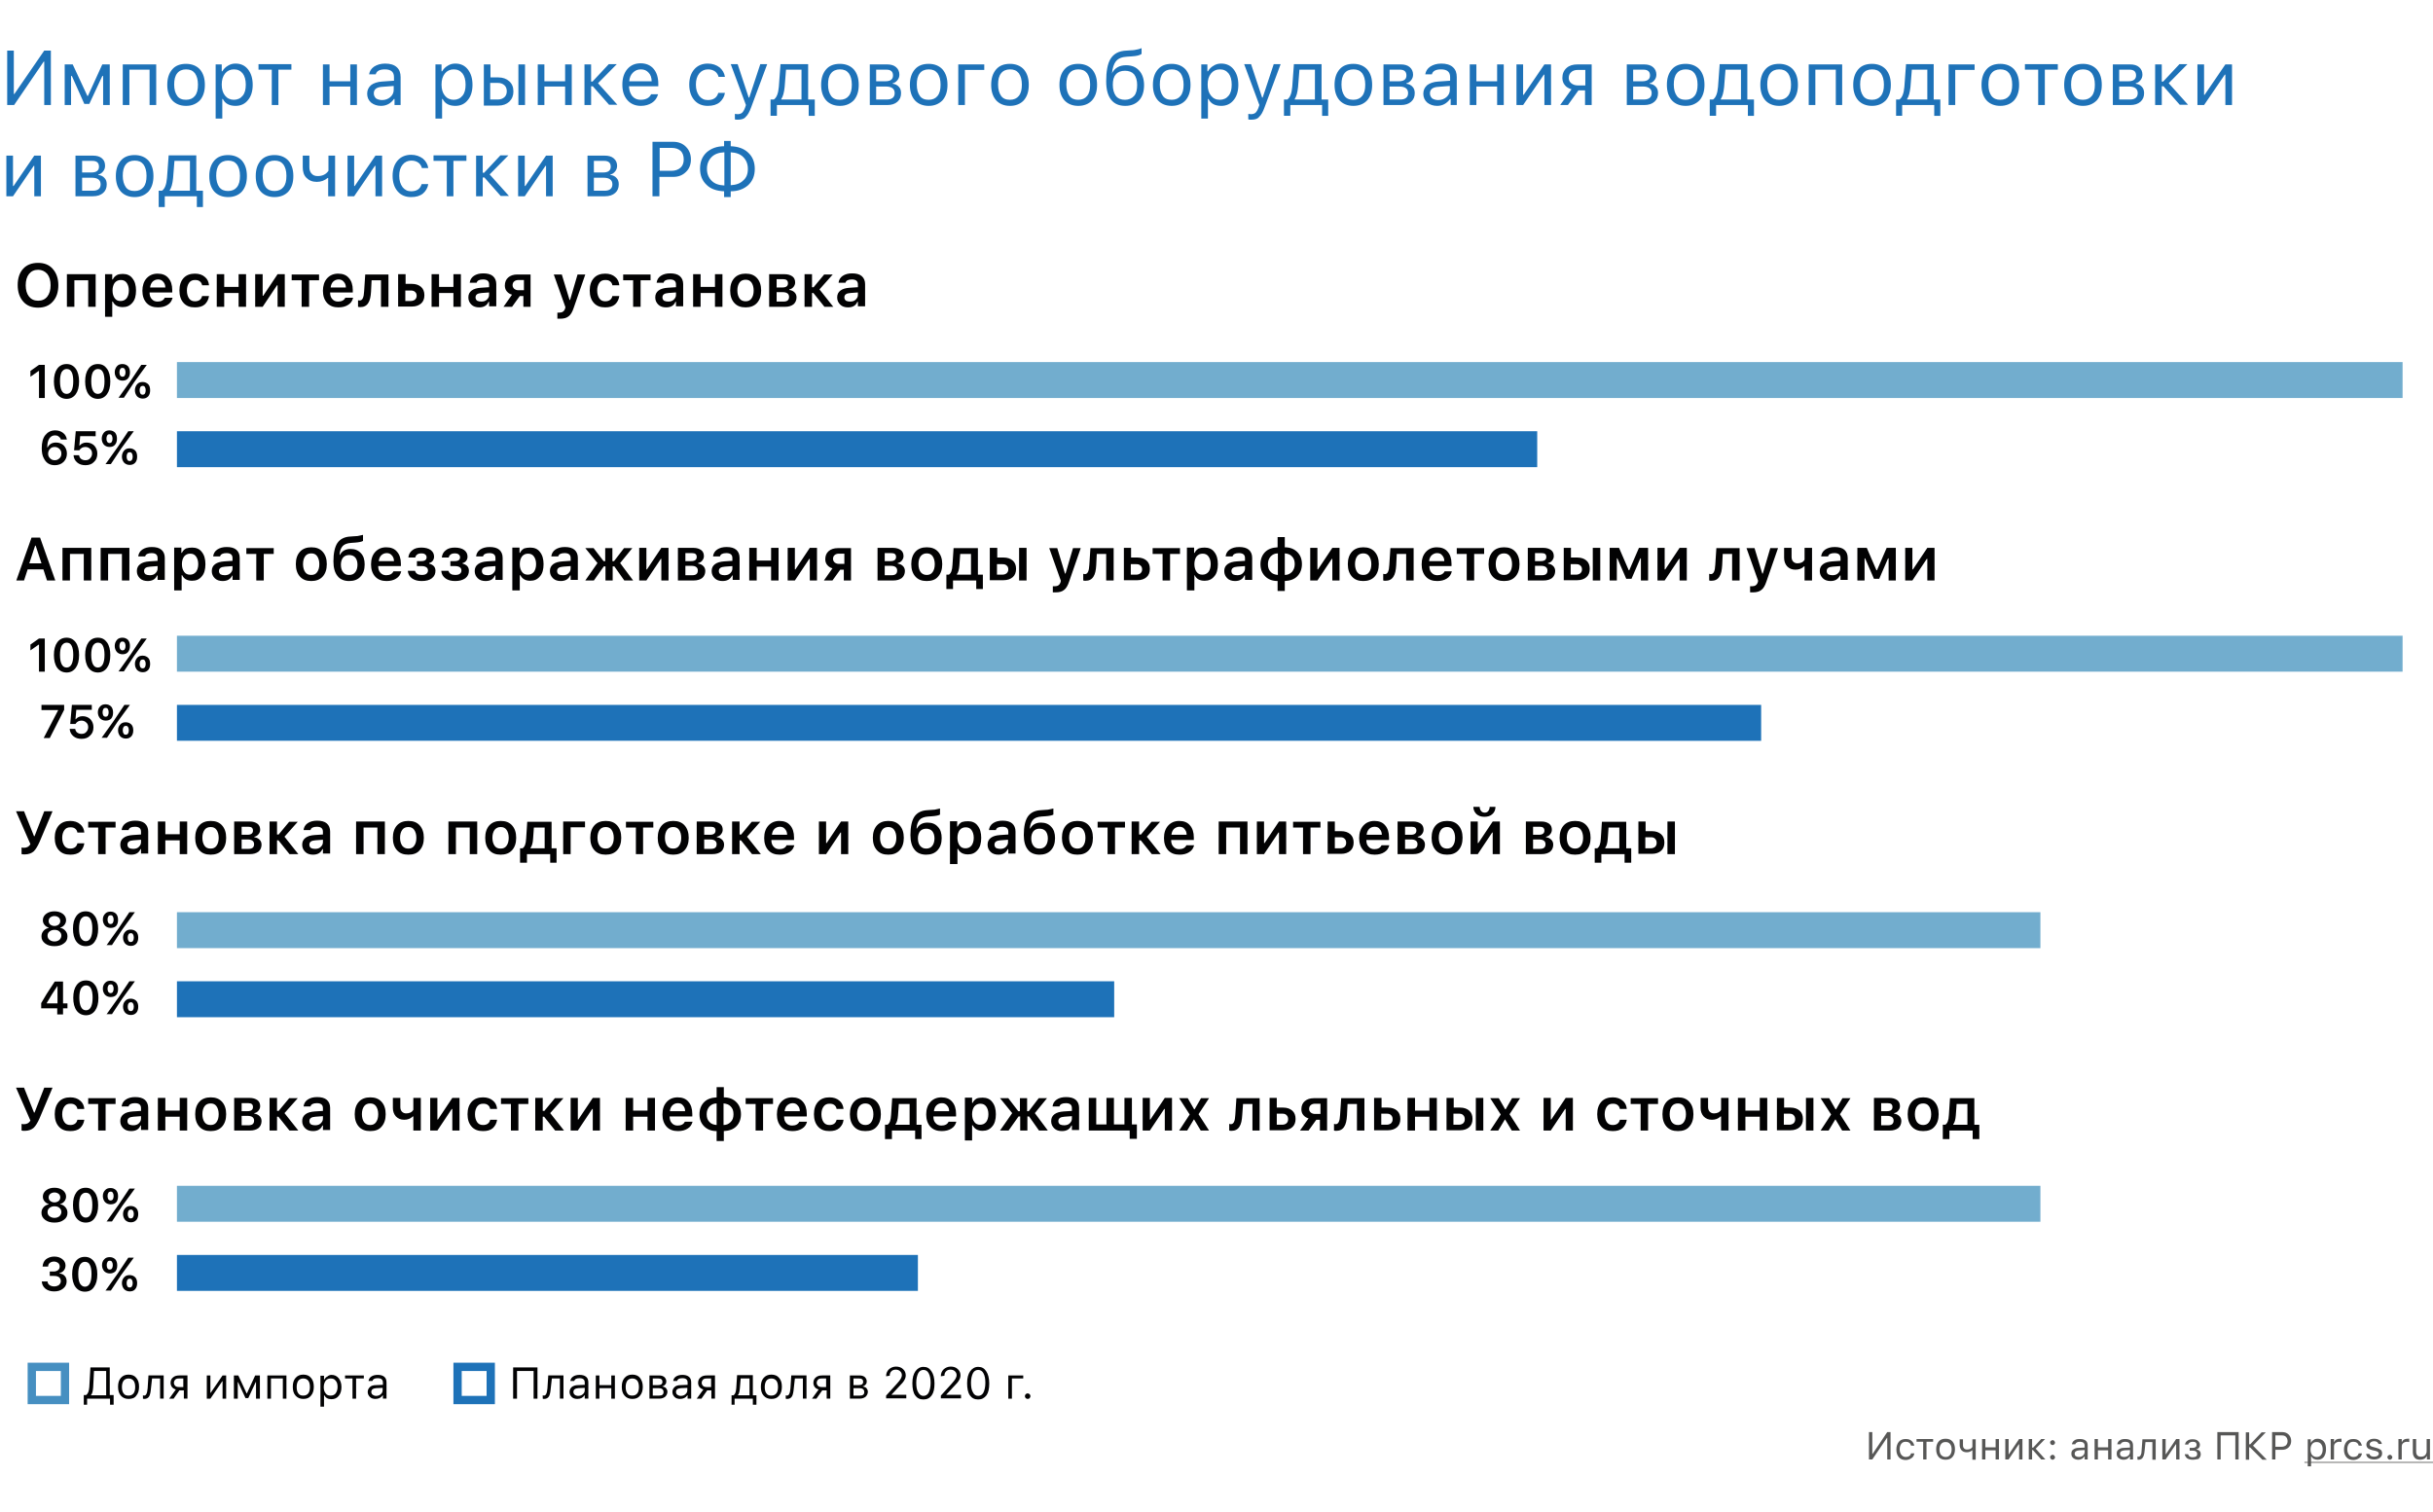 <svg xmlns="http://www.w3.org/2000/svg" id="Слой_1" x="0" y="0" version="1.1" viewBox="0 0 880 547" xml:space="preserve"><style>.st1{fill:#1e72b8}.st2{fill:#72adce}.st3{fill:#020203}.st6{fill:#575756}</style><path fill="#fff" d="M0 0h880v547H0z"/><path d="M16 22.3h-.2L5.1 38H2.6V18.3H5V34h.2L16 18.3h2.4V38H16V22.3zM23.4 38V23.3h2.9l5.3 11.4h.2L37 23.3h2.7V38h-2.4V27.5H37l-4.7 10.1h-1.8L26 27.5h-.3V38h-2.3zM54.2 25.2h-7.4V38h-2.4V23.3h12.1V38h-2.4V25.2zM67.3 36.1c1.4 0 2.5-.5 3.2-1.4.8-1 1.1-2.3 1.1-4.1 0-1.8-.4-3.1-1.1-4.1-.8-1-1.8-1.4-3.2-1.4-1.4 0-2.5.5-3.2 1.4-.8 1-1.1 2.3-1.1 4.1 0 1.8.4 3.1 1.1 4.1.7 1 1.8 1.4 3.2 1.4zm0 2.2c-2.1 0-3.8-.7-5-2-1.2-1.4-1.8-3.2-1.8-5.6 0-2.4.6-4.2 1.8-5.6 1.2-1.4 2.9-2 5-2s3.8.7 5 2c1.2 1.4 1.8 3.2 1.8 5.6 0 2.4-.6 4.2-1.8 5.6-1.3 1.3-2.9 2-5 2zM85.2 23c1.9 0 3.4.7 4.5 2.1 1.1 1.4 1.7 3.2 1.7 5.6 0 2.3-.6 4.2-1.7 5.5-1.1 1.4-2.6 2.1-4.5 2.1-2.2 0-3.8-.8-4.6-2.5h-.2v7.1H78V23.3h2.2v2.5h.2c.5-.8 1.1-1.5 2-2 .9-.6 1.8-.8 2.8-.8zm-.6 13.1c1.3 0 2.4-.5 3.2-1.5.8-1 1.1-2.3 1.1-4 0-1.7-.4-3.1-1.1-4-.8-1-1.8-1.5-3.2-1.5-1.3 0-2.4.5-3.2 1.5-.8 1-1.2 2.3-1.2 4 0 1.7.4 3 1.2 4 .8 1 1.9 1.5 3.2 1.5zM105.5 25.2h-4.8V38h-2.4V25.2h-4.8v-2h11.9v2zM116.8 23.3h2.4v6.1h7.5v-6.1h2.4V38h-2.4v-6.7h-7.5V38h-2.4V23.3zM138.2 36.2c1.2 0 2.2-.4 3-1.1.8-.7 1.2-1.6 1.2-2.6v-1.4l-4 .3c-2.2.1-3.2.9-3.2 2.4 0 .7.3 1.3.8 1.8.6.4 1.4.6 2.2.6zm-.4 2.1c-1.4 0-2.6-.4-3.6-1.2-.9-.8-1.4-1.9-1.4-3.2 0-1.3.5-2.3 1.4-3.1.9-.7 2.3-1.2 4-1.3l4.3-.3v-1.3c0-1.9-1.1-2.8-3.3-2.8-1.9 0-3 .6-3.3 1.8h-2.4c.2-1.2.8-2.1 1.8-2.8 1.1-.7 2.4-1.1 4-1.1 1.8 0 3.2.4 4.2 1.3s1.4 2.1 1.4 3.6V38h-2.2v-2.2h-.2c-1.1 1.6-2.7 2.5-4.7 2.5zM164.7 23c1.9 0 3.4.7 4.5 2.1 1.1 1.4 1.7 3.2 1.7 5.6 0 2.3-.6 4.2-1.7 5.5-1.1 1.4-2.6 2.1-4.5 2.1-2.2 0-3.8-.8-4.6-2.5h-.2v7.1h-2.4V23.3h2.2v2.5h.2c.5-.8 1.1-1.5 2-2 .9-.6 1.8-.8 2.8-.8zm-.6 13.1c1.3 0 2.4-.5 3.2-1.5.8-1 1.1-2.3 1.1-4 0-1.7-.4-3.1-1.1-4-.8-1-1.8-1.5-3.2-1.5-1.3 0-2.4.5-3.2 1.5-.8 1-1.2 2.3-1.2 4 0 1.7.4 3 1.2 4 .8 1 1.9 1.5 3.2 1.5zM187.5 23.3h2.4V38h-2.4V23.3zM177.3 30v6h2.8c1 0 1.7-.3 2.3-.8.6-.5.9-1.3.9-2.2 0-.9-.3-1.7-.9-2.2-.6-.5-1.3-.8-2.3-.8h-2.8zm-2.3-6.7h2.4V28h2.8c1.7 0 3 .5 4 1.4 1 .9 1.5 2.1 1.5 3.7 0 1.5-.5 2.7-1.5 3.7-1 .9-2.3 1.4-4 1.4H175V23.3zM194.5 23.3h2.4v6.1h7.5v-6.1h2.4V38h-2.4v-6.7h-7.5V38h-2.4V23.3zM214.4 29.4l5.8-6.2h2.9l-6.8 6.9 7 7.8h-3l-5.9-6.7h-.6V38h-2.4V23.3h2.4v6.2h.6zM231.8 25.1c-1.2 0-2.1.4-2.9 1.2-.8.8-1.2 1.8-1.3 3.1h8.1c0-1.3-.4-2.4-1.1-3.1-.7-.8-1.6-1.2-2.8-1.2zm6.2 9.1c-.4 1.3-1.1 2.3-2.2 3-1.1.7-2.4 1.1-4 1.1-2 0-3.7-.7-4.9-2.1-1.2-1.4-1.8-3.2-1.8-5.6 0-2.3.6-4.2 1.8-5.6 1.2-1.4 2.8-2.1 4.8-2.1s3.6.7 4.7 2 1.7 3.1 1.7 5.4v.9h-10.6v.1c.1 1.5.5 2.6 1.2 3.5.8.9 1.8 1.3 3 1.3 1.9 0 3.2-.7 3.8-2h2.5zM259.9 27.8c-.2-.8-.6-1.4-1.2-1.9-.7-.5-1.5-.8-2.6-.8-1.3 0-2.4.5-3.2 1.5-.8 1-1.2 2.3-1.2 4 0 1.7.4 3 1.2 4.1.8 1 1.8 1.5 3.1 1.5 2.1 0 3.3-.9 3.8-2.6h2.4c-.2 1.4-.9 2.5-1.9 3.4-1.1.9-2.5 1.3-4.3 1.3-2.1 0-3.7-.7-4.9-2.1-1.2-1.4-1.8-3.3-1.8-5.6s.6-4.1 1.8-5.5c1.2-1.4 2.9-2.1 4.9-2.1 1.7 0 3.1.5 4.3 1.4 1 .9 1.7 2 1.9 3.4h-2.3zM266.9 43.3c-.4 0-.7 0-1.1-.1v-2c.2 0 .6.1 1 .1.7 0 1.2-.2 1.6-.5.4-.4.8-1 1.1-1.9l.3-.9-5.5-14.8h2.5l4 12.1h.2l4-12.1h2.5l-5.8 15.6c-.6 1.7-1.3 2.9-2 3.5-.5.7-1.5 1-2.8 1zM289.9 25.2h-5.6l-.5 6.3c-.2 2-.6 3.4-1.2 4.3v.2h7.3V25.2zm-11.2 16.7V36h1.2c1-.7 1.6-2.2 1.8-4.6l.6-8.2h10V36h2.4v5.9h-2.2V38H281v3.9h-2.3zM303.8 36.1c1.4 0 2.5-.5 3.2-1.4.8-1 1.1-2.3 1.1-4.1 0-1.8-.4-3.1-1.1-4.1-.8-1-1.8-1.4-3.2-1.4-1.4 0-2.5.5-3.2 1.4-.8 1-1.1 2.3-1.1 4.1 0 1.8.4 3.1 1.1 4.1.7 1 1.8 1.4 3.2 1.4zm0 2.2c-2.1 0-3.8-.7-5-2-1.2-1.4-1.8-3.2-1.8-5.6 0-2.4.6-4.2 1.8-5.6 1.2-1.4 2.9-2 5-2s3.8.7 5 2c1.2 1.4 1.8 3.2 1.8 5.6 0 2.4-.6 4.2-1.8 5.6-1.3 1.3-2.9 2-5 2zM316.9 25.2v4.2h3.3c1.9 0 2.8-.7 2.8-2.1 0-1.4-.8-2.1-2.4-2.1h-3.7zm0 6.2V36h3.9c1.8 0 2.8-.8 2.8-2.3 0-1.6-1.1-2.4-3.2-2.4h-3.5zm-2.4-8.1h6.3c1.4 0 2.5.3 3.3 1 .8.7 1.2 1.6 1.2 2.7 0 .7-.2 1.4-.7 2-.5.6-1 1-1.7 1.1v.2c.9.1 1.7.5 2.2 1.1.6.6.8 1.4.8 2.3 0 1.3-.4 2.3-1.3 3.1-.9.8-2.1 1.2-3.7 1.2h-6.3V23.3zM335.9 36.1c1.4 0 2.5-.5 3.2-1.4.8-1 1.1-2.3 1.1-4.1 0-1.8-.4-3.1-1.1-4.1-.8-1-1.8-1.4-3.2-1.4-1.4 0-2.5.5-3.2 1.4-.8 1-1.1 2.3-1.1 4.1 0 1.8.4 3.1 1.1 4.1.7 1 1.8 1.4 3.2 1.4zm0 2.2c-2.1 0-3.8-.7-5-2-1.2-1.4-1.8-3.2-1.8-5.6 0-2.4.6-4.2 1.8-5.6 1.2-1.4 2.9-2 5-2s3.8.7 5 2c1.2 1.4 1.8 3.2 1.8 5.6 0 2.4-.6 4.2-1.8 5.6-1.3 1.3-2.9 2-5 2zM349 25.2V38h-2.4V23.3h9.4v2h-7zM365.3 36.1c1.4 0 2.5-.5 3.2-1.4.8-1 1.1-2.3 1.1-4.1 0-1.8-.4-3.1-1.1-4.1-.8-1-1.8-1.4-3.2-1.4-1.4 0-2.5.5-3.2 1.4-.8 1-1.1 2.3-1.1 4.1 0 1.8.4 3.1 1.1 4.1.7 1 1.8 1.4 3.2 1.4zm0 2.2c-2.1 0-3.8-.7-5-2-1.2-1.4-1.8-3.2-1.8-5.6 0-2.4.6-4.2 1.8-5.6 1.2-1.4 2.9-2 5-2s3.8.7 5 2c1.2 1.4 1.8 3.2 1.8 5.6 0 2.4-.6 4.2-1.8 5.6-1.2 1.3-2.9 2-5 2zM390 36.1c1.4 0 2.5-.5 3.2-1.4.8-1 1.1-2.3 1.1-4.1 0-1.8-.4-3.1-1.1-4.1-.8-1-1.8-1.4-3.2-1.4-1.4 0-2.5.5-3.2 1.4-.8 1-1.1 2.3-1.1 4.1 0 1.8.4 3.1 1.1 4.1.8 1 1.8 1.4 3.2 1.4zm0 2.2c-2.1 0-3.8-.7-5-2-1.2-1.4-1.8-3.2-1.8-5.6 0-2.4.6-4.2 1.8-5.6 1.2-1.4 2.9-2 5-2s3.8.7 5 2c1.2 1.4 1.8 3.2 1.8 5.6 0 2.4-.6 4.2-1.8 5.6-1.2 1.3-2.9 2-5 2zM406.9 36.1c1.4 0 2.5-.5 3.3-1.4.8-.9 1.1-2.3 1.1-4 0-1.6-.4-2.9-1.1-3.8-.8-.9-1.9-1.3-3.3-1.3s-2.5.4-3.3 1.3c-.8.9-1.1 2.1-1.1 3.8 0 1.7.4 3 1.1 4 .8 1 1.9 1.4 3.3 1.4zm-4.6-9.8c1-1.8 2.7-2.7 5-2.7 2 0 3.5.6 4.7 1.9 1.2 1.3 1.8 3.1 1.8 5.3 0 2.3-.6 4.2-1.8 5.5-1.2 1.3-2.9 2-5 2-2.2 0-3.9-.7-5.1-2.2-1.2-1.5-1.8-3.7-1.8-6.7 0-3.6.5-6.3 1.5-8 1.2-2 3.1-3 5.9-3.1l1.5-.1c1 0 1.9-.2 2.8-.4.6-.2 1-.3 1.1-.4v2.1c-.6.5-1.8.8-3.7.9l-1.5.1c-1.9.1-3.2.6-4.1 1.7-.7.9-1.2 2.3-1.4 4.3h.1zM423.8 36.1c1.4 0 2.5-.5 3.2-1.4.8-1 1.1-2.3 1.1-4.1 0-1.8-.4-3.1-1.1-4.1-.8-1-1.8-1.4-3.2-1.4-1.4 0-2.5.5-3.2 1.4-.8 1-1.1 2.3-1.1 4.1 0 1.8.4 3.1 1.1 4.1.7 1 1.8 1.4 3.2 1.4zm0 2.2c-2.1 0-3.8-.7-5-2-1.2-1.4-1.8-3.2-1.8-5.6 0-2.4.6-4.2 1.8-5.6 1.2-1.4 2.9-2 5-2s3.8.7 5 2c1.2 1.4 1.8 3.2 1.8 5.6 0 2.4-.6 4.2-1.8 5.6-1.2 1.3-2.9 2-5 2zM441.7 23c1.9 0 3.4.7 4.5 2.1 1.1 1.4 1.7 3.2 1.7 5.6 0 2.3-.6 4.2-1.7 5.5-1.1 1.4-2.6 2.1-4.5 2.1-2.2 0-3.8-.8-4.6-2.5h-.2v7.1h-2.4V23.3h2.2v2.5h.2c.5-.8 1.1-1.5 2-2 .9-.6 1.8-.8 2.8-.8zm-.5 13.1c1.3 0 2.4-.5 3.2-1.5.8-1 1.1-2.3 1.1-4 0-1.7-.4-3.1-1.1-4-.8-1-1.8-1.5-3.2-1.5-1.3 0-2.4.5-3.2 1.5-.8 1-1.2 2.3-1.2 4 0 1.7.4 3 1.2 4 .8 1 1.8 1.5 3.2 1.5zM452.6 43.3c-.4 0-.7 0-1.1-.1v-2c.2 0 .6.1 1 .1.7 0 1.2-.2 1.6-.5.4-.4.8-1 1.1-1.9l.3-.9-5.5-14.8h2.5l4 12.1h.2l4-12.1h2.5l-5.8 15.6c-.6 1.7-1.3 2.9-2 3.5-.5.7-1.5 1-2.8 1zM475.6 25.2H470l-.5 6.3c-.2 2-.6 3.4-1.2 4.3v.2h7.3V25.2zm-11.2 16.7V36h1.2c1-.7 1.6-2.2 1.8-4.6l.6-8.2h10V36h2.4v5.9h-2.2V38h-11.5v3.9h-2.3zM489.5 36.1c1.4 0 2.5-.5 3.2-1.4.8-1 1.1-2.3 1.1-4.1 0-1.8-.4-3.1-1.1-4.1-.8-1-1.8-1.4-3.2-1.4-1.4 0-2.5.5-3.2 1.4-.8 1-1.1 2.3-1.1 4.1 0 1.8.4 3.1 1.1 4.1.7 1 1.8 1.4 3.2 1.4zm0 2.2c-2.1 0-3.8-.7-5-2-1.2-1.4-1.8-3.2-1.8-5.6 0-2.4.6-4.2 1.8-5.6 1.2-1.4 2.9-2 5-2s3.8.7 5 2c1.2 1.4 1.8 3.2 1.8 5.6 0 2.4-.6 4.2-1.8 5.6-1.2 1.3-2.9 2-5 2zM502.6 25.2v4.2h3.3c1.9 0 2.8-.7 2.8-2.1 0-1.4-.8-2.1-2.4-2.1h-3.7zm0 6.2V36h3.9c1.8 0 2.8-.8 2.8-2.3 0-1.6-1.1-2.4-3.2-2.4h-3.5zm-2.3-8.1h6.3c1.4 0 2.5.3 3.3 1 .8.7 1.2 1.6 1.2 2.7 0 .7-.2 1.4-.7 2-.5.6-1 1-1.7 1.1v.2c.9.1 1.7.5 2.2 1.1.6.6.8 1.4.8 2.3 0 1.3-.4 2.3-1.3 3.1-.9.8-2.1 1.2-3.7 1.2h-6.3V23.3zM520.2 36.2c1.2 0 2.2-.4 3-1.1.8-.7 1.2-1.6 1.2-2.6v-1.4l-4 .3c-2.2.1-3.2.9-3.2 2.4 0 .7.3 1.3.8 1.8.6.4 1.4.6 2.2.6zm-.4 2.1c-1.4 0-2.6-.4-3.6-1.2-.9-.8-1.4-1.9-1.4-3.2 0-1.3.5-2.3 1.4-3.1.9-.7 2.3-1.2 4-1.3l4.3-.3v-1.3c0-1.9-1.1-2.8-3.3-2.8-1.9 0-3 .6-3.3 1.8h-2.4c.2-1.2.8-2.1 1.8-2.8 1.1-.7 2.4-1.1 4-1.1 1.8 0 3.2.4 4.2 1.3s1.4 2.1 1.4 3.6V38h-2.2v-2.2h-.2c-1.2 1.6-2.7 2.5-4.7 2.5zM531.6 23.3h2.4v6.1h7.5v-6.1h2.4V38h-2.4v-6.7H534V38h-2.4V23.3zM548.5 38V23.3h2.4v11h.2l7.5-11h2.4V38h-2.4V27h-.2l-7.5 11h-2.4zM573.4 30.8v-5.5h-2.8c-1 0-1.8.3-2.3.8-.6.5-.9 1.2-.9 2.1 0 .8.3 1.4.9 1.9.6.5 1.4.8 2.3.8h2.8zm0 1.9h-2.5l-3.8 5.3h-2.8l4.1-5.7c-1-.3-1.9-.8-2.4-1.5-.6-.7-.9-1.6-.9-2.6 0-1.5.5-2.7 1.5-3.6 1-.9 2.3-1.3 4-1.3h5.1V38h-2.4v-5.3zM590.7 25.2v4.2h3.3c1.8 0 2.8-.7 2.8-2.1 0-1.4-.8-2.1-2.4-2.1h-3.7zm0 6.2V36h3.9c1.8 0 2.8-.8 2.8-2.3 0-1.6-1.1-2.4-3.2-2.4h-3.5zm-2.4-8.1h6.3c1.4 0 2.5.3 3.3 1 .8.7 1.2 1.6 1.2 2.7 0 .7-.2 1.4-.7 2-.5.6-1 1-1.7 1.1v.2c.9.1 1.7.5 2.2 1.1.6.6.8 1.4.8 2.3 0 1.3-.4 2.3-1.3 3.1-.9.8-2.1 1.2-3.7 1.2h-6.3V23.3zM609.7 36.1c1.4 0 2.5-.5 3.2-1.4.8-1 1.1-2.3 1.1-4.1 0-1.8-.4-3.1-1.1-4.1-.8-1-1.8-1.4-3.2-1.4-1.4 0-2.5.5-3.2 1.4-.8 1-1.1 2.3-1.1 4.1 0 1.8.4 3.1 1.1 4.1.7 1 1.8 1.4 3.2 1.4zm0 2.2c-2.1 0-3.8-.7-5-2-1.2-1.4-1.8-3.2-1.8-5.6 0-2.4.6-4.2 1.8-5.6 1.2-1.4 2.9-2 5-2s3.8.7 5 2c1.2 1.4 1.8 3.2 1.8 5.6 0 2.4-.6 4.2-1.8 5.6-1.3 1.3-2.9 2-5 2zM629.7 25.2h-5.6l-.5 6.3c-.2 2-.6 3.4-1.2 4.3v.2h7.3V25.2zm-11.3 16.7V36h1.2c1-.7 1.6-2.2 1.8-4.6l.6-8.2h10V36h2.4v5.9h-2.2V38h-11.5v3.9h-2.3zM643.5 36.1c1.4 0 2.5-.5 3.2-1.4.8-1 1.1-2.3 1.1-4.1 0-1.8-.4-3.1-1.1-4.1-.8-1-1.8-1.4-3.2-1.4-1.4 0-2.5.5-3.2 1.4-.8 1-1.1 2.3-1.1 4.1 0 1.8.4 3.1 1.1 4.1.8 1 1.8 1.4 3.2 1.4zm0 2.2c-2.1 0-3.8-.7-5-2-1.2-1.4-1.8-3.2-1.8-5.6 0-2.4.6-4.2 1.8-5.6 1.2-1.4 2.9-2 5-2s3.8.7 5 2c1.2 1.4 1.8 3.2 1.8 5.6 0 2.4-.6 4.2-1.8 5.6-1.2 1.3-2.9 2-5 2zM664 25.2h-7.4V38h-2.4V23.3h12.1V38H664V25.2zM677.1 36.1c1.4 0 2.5-.5 3.2-1.4.8-1 1.1-2.3 1.1-4.1 0-1.8-.4-3.1-1.1-4.1-.8-1-1.8-1.4-3.2-1.4-1.4 0-2.5.5-3.2 1.4-.8 1-1.1 2.3-1.1 4.1 0 1.8.4 3.1 1.1 4.1.7 1 1.8 1.4 3.2 1.4zm0 2.2c-2.1 0-3.8-.7-5-2-1.2-1.4-1.8-3.2-1.8-5.6 0-2.4.6-4.2 1.8-5.6 1.2-1.4 2.9-2 5-2s3.8.7 5 2c1.2 1.4 1.8 3.2 1.8 5.6 0 2.4-.6 4.2-1.8 5.6-1.3 1.3-2.9 2-5 2zM697.1 25.2h-5.6l-.5 6.3c-.2 2-.6 3.4-1.2 4.3v.2h7.3V25.2zm-11.3 16.7V36h1.2c1-.7 1.6-2.2 1.8-4.6l.6-8.2h10V36h2.4v5.9h-2.2V38H688v3.9h-2.2zM707.2 25.2V38h-2.4V23.3h9.4v2h-7zM723.5 36.1c1.4 0 2.5-.5 3.2-1.4.8-1 1.1-2.3 1.1-4.1 0-1.8-.4-3.1-1.1-4.1-.8-1-1.8-1.4-3.2-1.4-1.4 0-2.5.5-3.2 1.4-.8 1-1.1 2.3-1.1 4.1 0 1.8.4 3.1 1.1 4.1.8 1 1.8 1.4 3.2 1.4zm0 2.2c-2.1 0-3.8-.7-5-2-1.2-1.4-1.8-3.2-1.8-5.6 0-2.4.6-4.2 1.8-5.6 1.2-1.4 2.9-2 5-2s3.8.7 5 2c1.2 1.4 1.8 3.2 1.8 5.6 0 2.4-.6 4.2-1.8 5.6-1.2 1.3-2.9 2-5 2zM744.4 25.2h-4.8V38h-2.4V25.2h-4.8v-2h11.9v2zM753.4 36.1c1.4 0 2.5-.5 3.2-1.4.8-1 1.1-2.3 1.1-4.1 0-1.8-.4-3.1-1.1-4.1-.8-1-1.8-1.4-3.2-1.4s-2.5.5-3.2 1.4c-.8 1-1.1 2.3-1.1 4.1 0 1.8.4 3.1 1.1 4.1.7 1 1.8 1.4 3.2 1.4zm0 2.2c-2.1 0-3.8-.7-5-2-1.2-1.4-1.8-3.2-1.8-5.6 0-2.4.6-4.2 1.8-5.6 1.2-1.4 2.9-2 5-2s3.8.7 5 2c1.2 1.4 1.8 3.2 1.8 5.6 0 2.4-.6 4.2-1.8 5.6-1.3 1.3-2.9 2-5 2zM766.5 25.2v4.2h3.3c1.8 0 2.8-.7 2.8-2.1 0-1.4-.8-2.1-2.4-2.1h-3.7zm0 6.2V36h3.9c1.8 0 2.8-.8 2.8-2.3 0-1.6-1.1-2.4-3.2-2.4h-3.5zm-2.4-8.1h6.3c1.4 0 2.5.3 3.3 1 .8.7 1.2 1.6 1.2 2.7 0 .7-.2 1.4-.7 2-.5.6-1 1-1.7 1.1v.2c.9.1 1.7.5 2.2 1.1.6.6.8 1.4.8 2.3 0 1.3-.4 2.3-1.3 3.1-.9.8-2.1 1.2-3.7 1.2h-6.3V23.3zM782.5 29.4l5.8-6.2h2.9l-6.8 6.9 7 7.8h-3l-5.9-6.7h-.6V38h-2.4V23.3h2.4v6.2h.6zM794.8 38V23.3h2.4v11h.2l7.5-11h2.4V38h-2.4V27h-.2l-7.5 11h-2.4zM2.3 71V56.3h2.4v11h.2l7.5-11h2.4V71h-2.4V60h-.2L4.7 71H2.3zM29.7 58.2v4.2H33c1.9 0 2.8-.7 2.8-2.1 0-1.4-.8-2.1-2.4-2.1h-3.7zm0 6.2V69h3.9c1.8 0 2.8-.8 2.8-2.3 0-1.6-1.1-2.4-3.2-2.4h-3.5zm-2.4-8.1h6.3c1.4 0 2.5.3 3.3 1 .8.7 1.1 1.6 1.1 2.7 0 .7-.2 1.4-.7 2-.5.6-1 1-1.7 1.1v.2c.9.1 1.7.5 2.2 1.1.6.6.8 1.4.8 2.3 0 1.3-.4 2.3-1.3 3.1-.9.8-2.1 1.2-3.7 1.2h-6.3V56.3zM48.7 69.1c1.4 0 2.5-.5 3.2-1.4.8-1 1.1-2.3 1.1-4.1 0-1.8-.4-3.1-1.1-4.1-.8-1-1.8-1.4-3.2-1.4-1.4 0-2.5.5-3.2 1.4-.8 1-1.1 2.3-1.1 4.1 0 1.7.4 3.1 1.1 4.1.7 1 1.8 1.4 3.2 1.4zm0 2.2c-2.1 0-3.8-.7-5-2-1.2-1.4-1.8-3.2-1.8-5.6 0-2.4.6-4.2 1.8-5.6 1.2-1.4 2.9-2 5-2s3.8.7 5 2c1.2 1.4 1.8 3.2 1.8 5.6 0 2.4-.6 4.2-1.8 5.6-1.3 1.3-2.9 2-5 2zM68.7 58.2h-5.6l-.5 6.3c-.2 2-.6 3.4-1.2 4.3v.2h7.3V58.2zM57.4 74.9V69h1.2c1-.7 1.6-2.2 1.8-4.6l.6-8.2h10V69h2.4v5.9h-2.2V71H59.6v3.9h-2.2zM82.5 69.1c1.4 0 2.5-.5 3.2-1.4.8-1 1.1-2.3 1.1-4.1 0-1.8-.4-3.1-1.1-4.1-.8-1-1.8-1.4-3.2-1.4-1.4 0-2.5.5-3.2 1.4-.8 1-1.1 2.3-1.1 4.1 0 1.7.4 3.1 1.1 4.1.8 1 1.8 1.4 3.2 1.4zm0 2.2c-2.1 0-3.8-.7-5-2-1.2-1.4-1.8-3.2-1.8-5.6 0-2.4.6-4.2 1.8-5.6 1.2-1.4 2.9-2 5-2s3.8.7 5 2c1.2 1.4 1.8 3.2 1.8 5.6 0 2.4-.6 4.2-1.8 5.6-1.2 1.3-2.9 2-5 2zM99.3 69.1c1.4 0 2.5-.5 3.2-1.4.8-1 1.1-2.3 1.1-4.1 0-1.8-.4-3.1-1.1-4.1-.8-1-1.8-1.4-3.2-1.4-1.4 0-2.5.5-3.2 1.4-.8 1-1.1 2.3-1.1 4.1 0 1.7.4 3.1 1.1 4.1.8 1 1.8 1.4 3.2 1.4zm0 2.2c-2.1 0-3.8-.7-5-2-1.2-1.4-1.8-3.2-1.8-5.6 0-2.4.6-4.2 1.8-5.6 1.2-1.4 2.9-2 5-2s3.8.7 5 2c1.2 1.4 1.8 3.2 1.8 5.6 0 2.4-.6 4.2-1.8 5.6-1.2 1.3-2.9 2-5 2zM118.7 71v-6.6h-.2c-1.1.9-2.4 1.4-3.9 1.4-1.6 0-2.8-.5-3.8-1.5-.9-.9-1.3-2.2-1.3-3.8v-4.2h2.4v4.2c0 1 .3 1.8.8 2.3.5.6 1.2.9 2.2.9 1.7 0 3-.6 3.9-1.9v-5.5h2.4V71h-2.5zM125.7 71V56.3h2.4v11h.2l7.5-11h2.4V71h-2.4V60h-.2l-7.5 11h-2.4zM152.6 60.8c-.2-.8-.6-1.4-1.2-1.9-.7-.5-1.5-.8-2.6-.8-1.3 0-2.4.5-3.2 1.5-.8 1-1.2 2.3-1.2 4 0 1.7.4 3 1.2 4.1.8 1 1.8 1.5 3.1 1.5 2.1 0 3.3-.9 3.8-2.6h2.4c-.2 1.4-.9 2.5-1.9 3.4-1.1.9-2.5 1.3-4.3 1.3-2.1 0-3.7-.7-4.9-2.1-1.2-1.4-1.8-3.3-1.8-5.6s.6-4.1 1.8-5.5c1.2-1.4 2.9-2.1 4.9-2.1 1.7 0 3.1.5 4.3 1.4 1 .9 1.7 2 1.9 3.4h-2.3zM168.8 58.2H164V71h-2.4V58.2h-4.8v-2h11.9v2zM175.2 62.4l5.8-6.2h2.9l-6.8 6.9 7 7.8h-3l-5.9-6.7h-.6V71h-2.4V56.3h2.4v6.2h.6zM187.4 71V56.3h2.4v11h.2l7.5-11h2.4V71h-2.4V60h-.2l-7.5 11h-2.4zM214.8 58.2v4.2h3.3c1.9 0 2.8-.7 2.8-2.1 0-1.4-.8-2.1-2.4-2.1h-3.7zm0 6.2V69h3.9c1.8 0 2.8-.8 2.8-2.3 0-1.6-1.1-2.4-3.2-2.4h-3.5zm-2.4-8.1h6.3c1.4 0 2.5.3 3.3 1 .8.7 1.2 1.6 1.2 2.7 0 .7-.2 1.4-.7 2-.5.6-1 1-1.7 1.1v.2c.9.1 1.7.5 2.2 1.1.6.6.8 1.4.8 2.3 0 1.3-.4 2.3-1.3 3.1-.9.8-2.1 1.2-3.7 1.2h-6.3V56.3zM243.5 51.3c1.9 0 3.4.6 4.6 1.8 1.2 1.2 1.8 2.7 1.8 4.6 0 1.8-.6 3.4-1.8 4.5-1.2 1.2-2.7 1.8-4.6 1.8h-5v7H236V51.3h7.5zm-5 10.5h4.3c1.4 0 2.5-.4 3.3-1.1.8-.7 1.2-1.7 1.2-3 0-1.4-.4-2.4-1.1-3.1-.8-.7-1.8-1.1-3.3-1.1h-4.3v8.3zM261.9 55.1c-1.9.1-3.4.6-4.5 1.7s-1.7 2.5-1.7 4.3c0 1.8.6 3.2 1.7 4.3 1.1 1.1 2.6 1.6 4.6 1.7v-12zm8.6 6c0-1.8-.6-3.2-1.7-4.3-1.1-1.1-2.6-1.6-4.5-1.7V67c1.9-.1 3.4-.6 4.5-1.7 1.2-1 1.7-2.4 1.7-4.2zm-8.6 8.1c-2.6-.1-4.8-.8-6.3-2.3-1.6-1.5-2.4-3.4-2.4-5.9 0-2.5.8-4.4 2.4-5.9 1.6-1.4 3.7-2.2 6.3-2.2V51h2.4v1.9c2.6.1 4.7.8 6.3 2.3 1.6 1.5 2.4 3.4 2.4 5.9 0 2.5-.8 4.4-2.4 5.9-1.6 1.4-3.7 2.2-6.3 2.2v2.1h-2.4v-2.1z" class="st1"/><path d="M64 131h805v13H64zM64 230h805v13H64zM64 330h674v13H64z" class="st2"/><path d="M64 255h573v13H64zM64 355h339v13H64zM64 454h268v13H64z" class="st1"/><path d="M64 429h674v13H64z" class="st2"/><path d="M13.8 95.1c2.2 0 4 .7 5.3 2.2 1.3 1.5 2 3.4 2 5.9 0 2.5-.7 4.5-2 5.9-1.3 1.5-3.1 2.2-5.3 2.2-2.3 0-4.1-.7-5.4-2.2-1.3-1.5-2-3.4-2-6 0-2.5.7-4.5 2-5.9 1.3-1.4 3.1-2.1 5.4-2.1zm0 2.5c-1.4 0-2.5.5-3.3 1.5-.8 1-1.2 2.4-1.2 4.1 0 1.7.4 3.1 1.2 4.1.8 1 1.9 1.5 3.3 1.5s2.5-.5 3.3-1.5c.8-1 1.2-2.4 1.2-4.1 0-1.7-.4-3.1-1.2-4.1-.9-1-2-1.5-3.3-1.5zM31.9 101.4h-5v9.6h-2.7V99.2h10.4V111h-2.7v-9.6zM44.4 99.1c1.5 0 2.7.5 3.5 1.6.9 1.1 1.3 2.6 1.3 4.4 0 1.9-.4 3.4-1.3 4.4-.9 1.1-2 1.6-3.5 1.6-1.8 0-3-.7-3.6-2h-.2v5.5H38V99.2h2.6v1.9h.2c.3-.7.8-1.2 1.5-1.6.6-.3 1.3-.4 2.1-.4zm-.8 9.8c.9 0 1.6-.3 2.2-1 .5-.7.8-1.6.8-2.8s-.3-2.1-.8-2.8c-.5-.7-1.2-1-2.1-1-.9 0-1.6.3-2.2 1-.5.7-.8 1.6-.8 2.8 0 1.2.3 2.1.8 2.8.5.7 1.2 1 2.1 1zM57.2 101.1c-.8 0-1.5.3-2 .8s-.8 1.2-.9 2.1h5.5c0-.9-.3-1.6-.8-2.1-.4-.5-1-.8-1.8-.8zm5.2 6.7c-.3 1.1-.8 1.9-1.8 2.5-.9.6-2.1.9-3.5.9-1.7 0-3.1-.5-4.1-1.6-1-1.1-1.5-2.6-1.5-4.4s.5-3.4 1.5-4.5 2.3-1.7 4-1.7c1.7 0 3 .5 3.9 1.6.9 1 1.4 2.5 1.4 4.3v.9h-8.2v.1c0 1 .3 1.8.8 2.3.5.6 1.2.9 2.1.9 1.3 0 2.2-.5 2.6-1.4h2.8zM73.1 103.2c-.1-.6-.4-1.1-.8-1.4-.5-.4-1-.5-1.8-.5-.9 0-1.6.3-2.1 1s-.8 1.6-.8 2.8c0 1.2.3 2.2.8 2.9.5.7 1.2 1 2.1 1 1.4 0 2.3-.6 2.6-1.9h2.5c-.2 1.3-.7 2.2-1.5 3-.9.8-2.1 1.1-3.6 1.1-1.8 0-3.1-.5-4.1-1.6-1-1.1-1.5-2.6-1.5-4.5s.5-3.4 1.5-4.5 2.4-1.6 4.1-1.6c1.5 0 2.7.4 3.6 1.2.9.7 1.4 1.8 1.5 3h-2.5zM78.4 99.2h2.7v4.6h5.2v-4.6H89V111h-2.7v-5h-5.2v5h-2.7V99.2zM92.3 111V99.2H95v7.8h.2l5.2-7.8h2.6V111h-2.6v-7.8h-.2L95 111h-2.7zM115.4 101.4h-3.6v9.6h-2.7v-9.6h-3.6v-2.1h9.9v2.1zM122.5 101.1c-.8 0-1.5.3-2 .8s-.8 1.2-.9 2.1h5.5c0-.9-.3-1.6-.8-2.1-.4-.5-1-.8-1.8-.8zm5.2 6.7c-.3 1.1-.8 1.9-1.8 2.5-.9.6-2.1.9-3.5.9-1.7 0-3.1-.5-4.1-1.6-1-1.1-1.5-2.6-1.5-4.4s.5-3.4 1.5-4.5 2.3-1.7 4-1.7c1.7 0 3 .5 3.9 1.6.9 1 1.4 2.5 1.4 4.3v.9h-8.2v.1c0 1 .3 1.8.8 2.3.5.6 1.2.9 2.1.9 1.3 0 2.2-.5 2.6-1.4h2.8zM134.2 105.5c-.1 1.8-.4 3.2-1 4.1-.6 1-1.6 1.5-2.8 1.5-.4 0-.6 0-.9-.1v-2.4c.2.1.4.1.6.1 1 0 1.5-1.1 1.6-3.3l.4-6.1h8.4V111h-2.7v-9.6h-3.4l-.2 4.1zM146.6 104.9v4h1.9c.7 0 1.2-.2 1.6-.5.4-.4.6-.8.6-1.4s-.2-1.1-.6-1.4c-.4-.4-.9-.5-1.6-.5h-1.9zm-2.6-5.7h2.7v3.5h2.3c1.4 0 2.5.4 3.3 1.1.8.7 1.2 1.7 1.2 3s-.4 2.3-1.2 3c-.8.7-1.9 1.1-3.3 1.1h-5V99.2zM156.1 99.2h2.7v4.6h5.2v-4.6h2.7V111H164v-5h-5.2v5h-2.7V99.2zM174.1 109.1c.8 0 1.5-.2 2-.7.5-.5.8-1 .8-1.7v-.9l-2.7.2c-1.5.1-2.2.6-2.2 1.6 0 .5.2.9.6 1.2.4.2.9.3 1.5.3zm-.8 2.1c-1.1 0-2.1-.3-2.8-1-.7-.7-1.1-1.5-1.1-2.6s.4-1.9 1.2-2.5c.8-.6 1.9-.9 3.3-1l3-.2v-1c0-1.2-.7-1.8-2.2-1.8-1.3 0-2.1.4-2.3 1.2h-2.5c.1-1 .6-1.9 1.5-2.5.9-.6 2-.9 3.4-.9 1.5 0 2.7.3 3.5 1 .8.7 1.2 1.7 1.2 2.9v8h-2.6v-1.6h-.2c-.6 1.4-1.8 2-3.4 2zM189.5 105v-3.7h-2c-.6 0-1.2.2-1.5.5-.4.3-.6.8-.6 1.4 0 .5.2.9.6 1.3.4.3.9.5 1.5.5h2zm0 2.1H188l-2.8 3.9h-3.1l3.1-4.4c-.8-.2-1.4-.6-1.9-1.2s-.7-1.3-.7-2.1c0-1.2.4-2.2 1.2-2.9.8-.7 1.9-1.1 3.3-1.1h4.8V111h-2.6v-3.9zM202.7 115.3h-1.1v-2.2h.7c1.1 0 1.8-.5 2.1-1.5l.1-.5-4.2-11.8h2.9l2.8 9.2h.2l2.7-9.2h2.8l-4.2 12.1c-.5 1.5-1.1 2.5-1.8 3-.7.6-1.7.9-3 .9zM221.5 103.2c-.1-.6-.4-1.1-.8-1.4-.5-.4-1-.5-1.8-.5-.9 0-1.6.3-2.1 1s-.8 1.6-.8 2.8c0 1.2.3 2.2.8 2.9.5.7 1.2 1 2.1 1 1.4 0 2.3-.6 2.6-1.9h2.5c-.2 1.3-.7 2.2-1.5 3-.9.8-2.1 1.1-3.6 1.1-1.8 0-3.1-.5-4.1-1.6-1-1.1-1.5-2.6-1.5-4.5s.5-3.4 1.5-4.5 2.4-1.6 4.1-1.6c1.5 0 2.7.4 3.6 1.2.9.7 1.4 1.8 1.5 3h-2.5zM235.3 101.4h-3.6v9.6H229v-9.6h-3.6v-2.1h9.9v2.1zM241.7 109.1c.8 0 1.5-.2 2-.7.5-.5.8-1 .8-1.7v-.9l-2.7.2c-1.5.1-2.2.6-2.2 1.6 0 .5.2.9.6 1.2.4.2.9.3 1.5.3zm-.8 2.1c-1.1 0-2.1-.3-2.8-1-.7-.7-1.1-1.5-1.1-2.6s.4-1.9 1.2-2.5c.8-.6 1.9-.9 3.3-1l3-.2v-1c0-1.2-.7-1.8-2.2-1.8-1.3 0-2.1.4-2.3 1.2h-2.5c.1-1 .6-1.9 1.5-2.5.9-.6 2-.9 3.4-.9 1.5 0 2.7.3 3.5 1 .8.7 1.2 1.7 1.2 2.9v8h-2.6v-1.6h-.2c-.6 1.4-1.7 2-3.4 2zM250.7 99.2h2.7v4.6h5.2v-4.6h2.7V111h-2.7v-5h-5.2v5h-2.7V99.2zM269.7 109c.9 0 1.6-.3 2.1-1s.8-1.6.8-2.9c0-1.2-.3-2.2-.8-2.9-.5-.7-1.2-1-2.1-1-.9 0-1.7.3-2.2 1-.5.7-.8 1.6-.8 2.9 0 1.2.3 2.2.8 2.9.5.7 1.3 1 2.2 1zm0 2.2c-1.8 0-3.1-.5-4.1-1.6-1-1.1-1.5-2.6-1.5-4.5s.5-3.4 1.5-4.5 2.4-1.6 4.1-1.6c1.8 0 3.1.5 4.1 1.6 1 1.1 1.5 2.6 1.5 4.5s-.5 3.4-1.5 4.5-2.4 1.6-4.1 1.6zM280.9 101.1v2.9h2.1c1.3 0 2-.5 2-1.5s-.6-1.5-1.7-1.5h-2.4zm0 4.7v3.3h2.5c1.4 0 2-.6 2-1.7s-.8-1.7-2.3-1.7h-2.2zm-2.7-6.6h5.6c1.2 0 2.1.3 2.8.8.7.5 1 1.3 1 2.2 0 .6-.2 1.1-.6 1.6-.4.5-.9.8-1.5.9v.2c.8.1 1.4.4 1.9.9s.7 1.1.7 1.8c0 1-.4 1.9-1.1 2.5-.8.6-1.8.9-3.1.9h-5.7V99.2zM294.2 104l3.9-4.7h3.1l-4.8 5.4 5 6.3h-3.2l-4-5h-.5v5H291V99.2h2.7v4.7h.5zM307.5 109.1c.8 0 1.5-.2 2-.7.5-.5.8-1 .8-1.7v-.9l-2.7.2c-1.5.1-2.2.6-2.2 1.6 0 .5.2.9.6 1.2.4.2.9.3 1.5.3zm-.8 2.1c-1.1 0-2.1-.3-2.8-1-.7-.7-1.1-1.5-1.1-2.6s.4-1.9 1.2-2.5c.8-.6 1.9-.9 3.3-1l3-.2v-1c0-1.2-.7-1.8-2.2-1.8-1.3 0-2.1.4-2.3 1.2h-2.5c.1-1 .6-1.9 1.5-2.5.9-.6 2-.9 3.4-.9 1.5 0 2.7.3 3.5 1 .8.7 1.2 1.7 1.2 2.9v8h-2.6v-1.6h-.2c-.6 1.4-1.7 2-3.4 2zM15.7 206H10l-1.3 4H5.9l5.5-15.5h3.1L20 210h-3l-1.3-4zm-5.1-2.2H15l-2.1-6.4h-.2l-2.1 6.4zM30.3 200.4h-5v9.6h-2.7v-11.8H33V210h-2.7v-9.6zM44.1 200.4h-5v9.6h-2.7v-11.8h10.4V210h-2.7v-9.6zM54.2 208.1c.8 0 1.5-.2 2-.7.5-.5.8-1 .8-1.7v-.9l-2.7.2c-1.5.1-2.2.6-2.2 1.6 0 .5.2.9.6 1.2.4.2.9.3 1.5.3zm-.8 2.1c-1.1 0-2.1-.3-2.8-1-.7-.7-1.1-1.5-1.1-2.6s.4-1.9 1.2-2.5c.8-.6 1.9-.9 3.3-1l3-.2v-1c0-1.2-.7-1.8-2.2-1.8-1.3 0-2.1.4-2.3 1.2H50c.1-1 .6-1.9 1.5-2.5.9-.6 2-.9 3.4-.9 1.5 0 2.7.3 3.5 1 .8.7 1.2 1.7 1.2 2.9v8H57v-1.6h-.2c-.6 1.4-1.8 2-3.4 2zM69.5 198.1c1.5 0 2.7.5 3.5 1.6.9 1.1 1.3 2.6 1.3 4.4 0 1.9-.4 3.4-1.3 4.4-.9 1.1-2 1.6-3.5 1.6-1.8 0-3-.7-3.6-2h-.2v5.5H63v-15.5h2.6v1.9h.2c.3-.7.8-1.2 1.5-1.6.7-.2 1.4-.3 2.2-.3zm-.8 9.8c.9 0 1.6-.3 2.2-1 .5-.7.8-1.6.8-2.8 0-1.2-.3-2.1-.8-2.8-.5-.7-1.2-1-2.1-1-.9 0-1.6.3-2.2 1-.5.7-.8 1.6-.8 2.8 0 1.2.3 2.1.8 2.8.5.7 1.2 1 2.1 1zM81.3 208.1c.8 0 1.5-.2 2-.7.5-.5.8-1 .8-1.7v-.9l-2.7.2c-1.5.1-2.2.6-2.2 1.6 0 .5.2.9.6 1.2.4.2.9.3 1.5.3zm-.8 2.1c-1.1 0-2.1-.3-2.8-1-.7-.7-1.1-1.5-1.1-2.6s.4-1.9 1.2-2.5c.8-.6 1.9-.9 3.3-1l3-.2v-1c0-1.2-.7-1.8-2.2-1.8-1.3 0-2.1.4-2.3 1.2h-2.5c.1-1 .6-1.9 1.5-2.5.9-.6 2-.9 3.4-.9 1.5 0 2.7.3 3.5 1 .8.7 1.2 1.7 1.2 2.9v8h-2.6v-1.6H84c-.7 1.4-1.8 2-3.5 2zM99 200.4h-3.6v9.6h-2.7v-9.6h-3.6v-2.1H99v2.1zM112.6 208c.9 0 1.6-.3 2.1-1s.8-1.6.8-2.9c0-1.2-.3-2.2-.8-2.9-.5-.7-1.2-1-2.1-1-.9 0-1.7.3-2.2 1-.5.7-.8 1.6-.8 2.9 0 1.2.3 2.2.8 2.9.5.7 1.2 1 2.2 1zm0 2.2c-1.8 0-3.1-.5-4.1-1.6-1-1.1-1.5-2.6-1.5-4.5s.5-3.4 1.5-4.5 2.4-1.6 4.1-1.6c1.8 0 3.1.5 4.1 1.6 1 1.1 1.5 2.6 1.5 4.5s-.5 3.4-1.5 4.5-2.4 1.6-4.1 1.6zM126.3 208c.9 0 1.7-.3 2.2-1 .5-.6.8-1.6.8-2.7s-.3-2-.8-2.6c-.5-.6-1.3-.9-2.2-.9-.9 0-1.7.3-2.2.9-.5.6-.8 1.5-.8 2.6 0 1.2.3 2.1.8 2.7.5.7 1.2 1 2.2 1zm-3.4-7.2c.8-1.5 2.1-2.2 3.9-2.2 1.6 0 2.8.5 3.7 1.5 1 1 1.4 2.4 1.4 4.1 0 1.9-.5 3.3-1.5 4.4-1 1.1-2.4 1.6-4.1 1.6-1.8 0-3.3-.6-4.2-1.8-1-1.2-1.5-3-1.5-5.3 0-3 .5-5.2 1.4-6.6 1-1.5 2.6-2.3 4.8-2.4l1.4-.1c.8 0 1.5-.1 2.2-.3.5-.1.8-.2.9-.2v2.2c-.5.3-1.5.5-2.9.6l-1.4.1c-1.4.1-2.5.5-3.1 1.2-.6.7-1 1.7-1.1 3.1h.1zM139.9 200.1c-.8 0-1.5.3-2 .8s-.8 1.2-.9 2.1h5.5c0-.9-.3-1.6-.8-2.1-.4-.5-1-.8-1.8-.8zm5.2 6.7c-.3 1.1-.8 1.9-1.8 2.5-.9.6-2.1.9-3.5.9-1.7 0-3.1-.5-4.1-1.6-1-1.1-1.5-2.6-1.5-4.4 0-1.9.5-3.4 1.5-4.5s2.3-1.7 4-1.7c1.7 0 3 .5 3.9 1.6.9 1 1.4 2.5 1.4 4.3v.9h-8.2v.1c0 1 .3 1.8.8 2.3.5.6 1.2.9 2.1.9 1.3 0 2.2-.5 2.6-1.4h2.8zM152.5 210.2c-1.4 0-2.5-.3-3.4-.9-1-.7-1.5-1.6-1.6-2.8h2.6c.3 1 1.1 1.5 2.4 1.5.7 0 1.3-.1 1.7-.4.4-.3.6-.7.6-1.2 0-1-.8-1.6-2.3-1.6h-1.7V203h1.6c1.3 0 1.9-.5 1.9-1.4 0-.4-.2-.8-.5-1-.3-.3-.8-.4-1.4-.4-.6 0-1.1.1-1.5.4-.4.3-.6.6-.7 1.1h-2.5c.1-1.1.6-2 1.4-2.6.8-.7 1.9-1 3.3-1s2.6.3 3.4.9c.8.6 1.2 1.4 1.2 2.4 0 .6-.2 1.1-.5 1.5-.3.4-.8.7-1.3.8v.2c1.5.4 2.3 1.2 2.3 2.6 0 1.1-.4 2-1.3 2.7-.9.7-2.1 1-3.7 1zM164.6 210.2c-1.4 0-2.5-.3-3.4-.9-1-.7-1.5-1.6-1.6-2.8h2.6c.3 1 1.1 1.5 2.4 1.5.7 0 1.3-.1 1.7-.4.4-.3.6-.7.6-1.2 0-1-.8-1.6-2.3-1.6h-1.7V203h1.6c1.3 0 1.9-.5 1.9-1.4 0-.4-.2-.8-.5-1-.3-.3-.8-.4-1.4-.4-.6 0-1.1.1-1.5.4-.4.3-.6.6-.7 1.1h-2.5c.1-1.1.6-2 1.4-2.6.8-.7 1.9-1 3.3-1s2.6.3 3.4.9c.8.6 1.2 1.4 1.2 2.4 0 .6-.2 1.1-.5 1.5-.3.4-.8.7-1.3.8v.2c1.5.4 2.3 1.2 2.3 2.6 0 1.1-.4 2-1.3 2.7-1 .7-2.2 1-3.7 1zM176.4 208.1c.8 0 1.5-.2 2-.7.5-.5.8-1 .8-1.7v-.9l-2.7.2c-1.5.1-2.2.6-2.2 1.6 0 .5.2.9.6 1.2.4.2.9.3 1.5.3zm-.8 2.1c-1.1 0-2.1-.3-2.8-1-.7-.7-1.1-1.5-1.1-2.6s.4-1.9 1.2-2.5c.8-.6 1.9-.9 3.3-1l3-.2v-1c0-1.2-.7-1.8-2.2-1.8-1.3 0-2.1.4-2.3 1.2h-2.5c.1-1 .6-1.9 1.5-2.5.9-.6 2-.9 3.4-.9 1.5 0 2.7.3 3.5 1 .8.7 1.2 1.7 1.2 2.9v8h-2.6v-1.6h-.2c-.6 1.4-1.7 2-3.4 2zM191.8 198.1c1.5 0 2.7.5 3.5 1.6.9 1.1 1.3 2.6 1.3 4.4 0 1.9-.4 3.4-1.3 4.4-.9 1.1-2 1.6-3.5 1.6-1.8 0-2.9-.7-3.6-2h-.2v5.5h-2.7v-15.5h2.6v1.9h.2c.3-.7.8-1.2 1.5-1.6.7-.2 1.4-.3 2.2-.3zm-.9 9.8c.9 0 1.6-.3 2.2-1 .5-.7.8-1.6.8-2.8 0-1.2-.3-2.1-.8-2.8-.5-.7-1.2-1-2.1-1-.9 0-1.6.3-2.2 1-.5.7-.8 1.6-.8 2.8 0 1.2.3 2.1.8 2.8.5.7 1.2 1 2.1 1zM203.6 208.1c.8 0 1.5-.2 2-.7.5-.5.8-1 .8-1.7v-.9l-2.7.2c-1.5.1-2.2.6-2.2 1.6 0 .5.2.9.6 1.2.4.2.9.3 1.5.3zm-.8 2.1c-1.1 0-2.1-.3-2.8-1-.7-.7-1.1-1.5-1.1-2.6s.4-1.9 1.2-2.5c.8-.6 1.9-.9 3.3-1l3-.2v-1c0-1.2-.7-1.8-2.2-1.8-1.3 0-2.1.4-2.3 1.2h-2.5c.1-1 .6-1.9 1.5-2.5.9-.6 2-.9 3.4-.9 1.5 0 2.7.3 3.5 1 .8.7 1.2 1.7 1.2 2.9v8h-2.6v-1.6h-.2c-.6 1.4-1.8 2-3.4 2zM216.1 203.7l-4.4-5.4h3l3.6 4.7h.6v-4.7h2.6v4.7h.6l3.6-4.7h3l-4.4 5.4 4.7 6.3h-3.2l-3.6-5.1h-.6v5.1H219v-5.1h-.6l-3.6 5.1h-3.1l4.4-6.3zM231.2 210v-11.8h2.6v7.8h.2l5.2-7.8h2.6V210h-2.6v-7.8h-.2l-5.2 7.8h-2.6zM247.9 200.1v2.9h2.1c1.3 0 2-.5 2-1.5s-.6-1.4-1.7-1.4h-2.4zm0 4.7v3.3h2.5c1.4 0 2-.6 2-1.7s-.8-1.7-2.3-1.7h-2.2zm-2.7-6.6h5.6c1.2 0 2.1.3 2.8.8.7.5 1 1.3 1 2.2 0 .6-.2 1.1-.6 1.6-.4.5-.9.8-1.5.9v.2c.8.1 1.4.4 1.9.9s.7 1.1.7 1.8c0 1-.4 1.9-1.1 2.5-.8.6-1.8.9-3.1.9h-5.7v-11.8zM262.1 208.1c.8 0 1.5-.2 2-.7.5-.5.8-1 .8-1.7v-.9l-2.7.2c-1.5.1-2.2.6-2.2 1.6 0 .5.2.9.6 1.2.4.2.9.3 1.5.3zm-.8 2.1c-1.1 0-2.1-.3-2.8-1-.7-.7-1.1-1.5-1.1-2.6s.4-1.9 1.2-2.5c.8-.6 1.9-.9 3.3-1l3-.2v-1c0-1.2-.7-1.8-2.2-1.8-1.3 0-2.1.4-2.3 1.2h-2.5c.1-1 .6-1.9 1.5-2.5.9-.6 2-.9 3.4-.9 1.5 0 2.7.3 3.5 1 .8.7 1.2 1.7 1.2 2.9v8H265v-1.6h-.2c-.7 1.4-1.8 2-3.5 2zM271 198.2h2.7v4.6h5.2v-4.6h2.7V210h-2.7v-5h-5.2v5H271v-11.8zM284.9 210v-11.8h2.6v7.8h.2l5.2-7.8h2.6V210h-2.6v-7.8h-.2l-5.2 7.8h-2.6zM305.4 204v-3.7h-2c-.6 0-1.2.2-1.5.5-.4.3-.6.8-.6 1.4 0 .5.2.9.6 1.3.4.3.9.5 1.5.5h2zm0 2.1h-1.5l-2.8 3.9H298l3.1-4.4c-.8-.2-1.4-.6-1.9-1.2s-.7-1.3-.7-2.1c0-1.2.4-2.2 1.2-2.9.8-.7 1.9-1.1 3.3-1.1h4.8V210h-2.6v-3.9zM320 200.1v2.9h2.1c1.3 0 2-.5 2-1.5s-.6-1.4-1.7-1.4H320zm0 4.7v3.3h2.5c1.4 0 2-.6 2-1.7s-.8-1.7-2.3-1.7H320zm-2.6-6.6h5.6c1.2 0 2.1.3 2.8.8.7.5 1 1.3 1 2.2 0 .6-.2 1.1-.6 1.6-.4.5-.9.8-1.5.9v.2c.8.1 1.4.4 1.9.9s.7 1.1.7 1.8c0 1-.4 1.9-1.1 2.5-.8.6-1.8.9-3.1.9h-5.7v-11.8zM335.2 208c.9 0 1.6-.3 2.1-1s.8-1.6.8-2.9c0-1.2-.3-2.2-.8-2.9-.5-.7-1.2-1-2.1-1-.9 0-1.6.3-2.2 1-.5.7-.8 1.6-.8 2.9 0 1.2.3 2.2.8 2.9.6.7 1.3 1 2.2 1zm0 2.2c-1.8 0-3.1-.5-4.1-1.6-1-1.1-1.5-2.6-1.5-4.5s.5-3.4 1.5-4.5 2.4-1.6 4.1-1.6c1.8 0 3.1.5 4.1 1.6 1 1.1 1.5 2.6 1.5 4.5s-.5 3.4-1.5 4.5c-.9 1.1-2.3 1.6-4.1 1.6zM351.2 200.4h-3.9l-.3 4.2c-.1 1.4-.4 2.5-.9 3.1v.2h5.1v-7.5zm-8.9 12.7v-5.2h.9c.8-.5 1.2-1.6 1.3-3.5l.4-6.1h8.8v9.6h1.8v5.2h-2.4V210h-8.4v3.1h-2.4zM368.6 198.2h2.7V210h-2.7v-11.8zm-8 5.7v4h1.9c.7 0 1.2-.2 1.6-.5.4-.4.6-.8.6-1.4s-.2-1.1-.6-1.4c-.4-.4-.9-.5-1.6-.5h-1.9zm-2.6-5.7h2.7v3.5h2.3c1.4 0 2.5.4 3.3 1.1.8.7 1.2 1.7 1.2 3s-.4 2.3-1.2 3c-.8.7-1.9 1.1-3.3 1.1h-5v-11.7zM381.9 214.3h-1.1v-2.2h.7c1.1 0 1.8-.5 2.1-1.5l.1-.5-4.2-11.8h2.9l2.8 9.2h.2l2.7-9.2h2.8l-4.2 12.1c-.5 1.5-1.1 2.5-1.8 3-.7.6-1.7.9-3 .9zM396.5 204.5c-.1 1.8-.4 3.2-1 4.1-.6 1-1.6 1.5-2.8 1.5-.4 0-.6 0-.9-.1v-2.4c.2 0 .4.1.6.1 1 0 1.5-1.1 1.6-3.3l.4-6.1h8.4V210h-2.7v-9.6h-3.4l-.2 4.1zM409 203.9v4h1.9c.7 0 1.2-.2 1.6-.5.4-.4.6-.8.6-1.4s-.2-1.1-.6-1.4c-.4-.4-.9-.5-1.6-.5H409zm-2.6-5.7h2.7v3.5h2.3c1.4 0 2.5.4 3.3 1.1.8.7 1.2 1.7 1.2 3s-.4 2.3-1.2 3c-.8.7-1.9 1.1-3.3 1.1h-4.9v-11.7zM426.8 200.4h-3.6v9.6h-2.7v-9.6h-3.6v-2.1h9.9v2.1zM435.7 198.1c1.5 0 2.7.5 3.5 1.6.9 1.1 1.3 2.6 1.3 4.4 0 1.9-.4 3.4-1.3 4.4-.9 1.1-2 1.6-3.5 1.6-1.8 0-3-.7-3.6-2h-.1v5.5h-2.7v-15.5h2.6v1.9h.2c.3-.7.8-1.2 1.5-1.6.6-.2 1.3-.3 2.1-.3zm-.8 9.8c.9 0 1.6-.3 2.2-1 .5-.7.8-1.6.8-2.8 0-1.2-.3-2.1-.8-2.8-.5-.7-1.2-1-2.1-1-.9 0-1.6.3-2.2 1-.5.7-.8 1.6-.8 2.8 0 1.2.3 2.1.8 2.8.5.7 1.2 1 2.1 1zM447.5 208.1c.8 0 1.5-.2 2-.7.5-.5.8-1 .8-1.7v-.9l-2.7.2c-1.5.1-2.2.6-2.2 1.6 0 .5.2.9.6 1.2.4.2.9.3 1.5.3zm-.8 2.1c-1.1 0-2.1-.3-2.8-1-.7-.7-1.1-1.5-1.1-2.6s.4-1.9 1.2-2.5c.8-.6 1.9-.9 3.3-1l3-.2v-1c0-1.2-.7-1.8-2.2-1.8-1.3 0-2.1.4-2.3 1.2h-2.5c.1-1 .6-1.9 1.5-2.5.9-.6 2-.9 3.4-.9 1.5 0 2.7.3 3.5 1 .8.7 1.2 1.7 1.2 2.9v8h-2.6v-1.6h-.2c-.6 1.4-1.8 2-3.4 2zM462.2 200.2c-1.1 0-1.9.4-2.6 1.1-.6.7-1 1.6-1 2.8 0 1.2.3 2.1 1 2.8.6.7 1.5 1 2.6 1.1v-7.8zm6.1 3.9c0-1.2-.3-2.1-1-2.8-.6-.7-1.5-1-2.6-1.1v7.8c1.1 0 1.9-.4 2.6-1.1.6-.7 1-1.6 1-2.8zm-6.2 6.1c-1.9 0-3.4-.6-4.5-1.7s-1.7-2.5-1.7-4.4c0-1.8.6-3.3 1.7-4.4 1.1-1.1 2.6-1.6 4.5-1.7v-3.7h2.6v3.7c1.9 0 3.4.6 4.5 1.7s1.7 2.5 1.7 4.4c0 1.8-.6 3.3-1.7 4.4-1.1 1.1-2.6 1.6-4.5 1.7v3.6h-2.6v-3.6zM473.9 210v-11.8h2.6v7.8h.2l5.2-7.8h2.6V210h-2.6v-7.8h-.2l-5.2 7.8h-2.6zM493.1 208c.9 0 1.6-.3 2.1-1s.8-1.6.8-2.9c0-1.2-.3-2.2-.8-2.9-.5-.7-1.2-1-2.1-1-.9 0-1.7.3-2.2 1-.5.7-.8 1.6-.8 2.9 0 1.2.3 2.2.8 2.9.5.7 1.2 1 2.2 1zm0 2.2c-1.8 0-3.1-.5-4.1-1.6-1-1.1-1.5-2.6-1.5-4.5s.5-3.4 1.5-4.5 2.4-1.6 4.1-1.6c1.8 0 3.1.5 4.1 1.6 1 1.1 1.5 2.6 1.5 4.5s-.5 3.4-1.5 4.5-2.4 1.6-4.1 1.6zM505 204.5c-.1 1.8-.4 3.2-1 4.1-.6 1-1.6 1.5-2.8 1.5-.4 0-.6 0-.9-.1v-2.4c.2 0 .4.1.6.1 1 0 1.5-1.1 1.6-3.3l.4-6.1h8.4V210h-2.7v-9.6h-3.4l-.2 4.1zM519.8 200.1c-.8 0-1.4.3-2 .8-.5.5-.8 1.2-.9 2.1h5.5c0-.9-.3-1.6-.8-2.1-.3-.5-1-.8-1.8-.8zm5.3 6.7c-.3 1.1-.8 1.9-1.8 2.5-.9.6-2.1.9-3.5.9-1.7 0-3.1-.5-4.1-1.6-1-1.1-1.5-2.6-1.5-4.4 0-1.9.5-3.4 1.5-4.5s2.3-1.7 4-1.7c1.7 0 3 .5 3.9 1.6.9 1 1.4 2.5 1.4 4.3v.9h-8v.1c0 1 .3 1.8.8 2.3.5.6 1.2.9 2.1.9 1.3 0 2.2-.5 2.6-1.4h2.6zM536.8 200.4h-3.6v9.6h-2.7v-9.6h-3.6v-2.1h9.9v2.1zM544 208c.9 0 1.6-.3 2.1-1s.8-1.6.8-2.9c0-1.2-.3-2.2-.8-2.9-.5-.7-1.2-1-2.1-1-.9 0-1.7.3-2.2 1-.5.7-.8 1.6-.8 2.9 0 1.2.3 2.2.8 2.9.5.7 1.3 1 2.2 1zm0 2.2c-1.8 0-3.1-.5-4.1-1.6-1-1.1-1.5-2.6-1.5-4.5s.5-3.4 1.5-4.5 2.4-1.6 4.1-1.6c1.8 0 3.1.5 4.1 1.6 1 1.1 1.5 2.6 1.5 4.5s-.5 3.4-1.5 4.5-2.3 1.6-4.1 1.6zM555.2 200.1v2.9h2.1c1.3 0 2-.5 2-1.5s-.6-1.4-1.7-1.4h-2.4zm0 4.7v3.3h2.5c1.4 0 2-.6 2-1.7s-.8-1.7-2.3-1.7h-2.2zm-2.6-6.6h5.6c1.2 0 2.1.3 2.8.8.7.5 1 1.3 1 2.2 0 .6-.2 1.1-.6 1.6-.4.5-.9.8-1.5.9v.2c.8.1 1.4.4 1.9.9s.7 1.1.7 1.8c0 1-.4 1.9-1.1 2.5-.8.6-1.8.9-3.1.9h-5.7v-11.8zM576.1 198.2h2.7V210h-2.7v-11.8zm-8 5.7v4h1.9c.7 0 1.2-.2 1.6-.5.4-.4.6-.8.6-1.4s-.2-1.1-.6-1.4c-.4-.4-.9-.5-1.6-.5h-1.9zm-2.6-5.7h2.7v3.5h2.3c1.4 0 2.5.4 3.3 1.1.8.7 1.2 1.7 1.2 3s-.4 2.3-1.2 3c-.8.7-1.9 1.1-3.3 1.1h-4.9v-11.7zM582.2 210v-11.8h3.4l3.5 8.1h.2l3.5-8.1h3.3V210h-2.6v-8h-.2l-3.2 7.4h-1.9L585 202h-.2v8h-2.6zM599.5 210v-11.8h2.6v7.8h.2l5.2-7.8h2.6V210h-2.6v-7.8h-.2l-5.2 7.8h-2.6zM622.9 204.5c-.1 1.8-.4 3.2-1 4.1-.6 1-1.6 1.5-2.8 1.5-.4 0-.6 0-.9-.1v-2.4c.2 0 .4.1.6.1 1 0 1.5-1.1 1.6-3.3l.4-6.1h8.4V210h-2.7v-9.6h-3.4l-.2 4.1zM634.1 214.3H633v-2.2h.7c1.1 0 1.8-.5 2.1-1.5l.1-.5-4.2-11.8h2.9l2.8 9.2h.2l2.7-9.2h2.8l-4.2 12.1c-.5 1.5-1.1 2.5-1.8 3-.7.6-1.7.9-3 .9zM652.7 210v-5.1h-.2c-.8.8-1.8 1.2-3.1 1.2s-2.2-.4-3-1.2c-.7-.8-1.1-1.8-1.1-3.1v-3.6h2.7v3.3c0 .7.2 1.3.6 1.7.4.4.9.6 1.5.6 1.2 0 2.1-.4 2.6-1.3v-4.3h2.7V210h-2.7zM662.8 208.1c.8 0 1.5-.2 2-.7.5-.5.8-1 .8-1.7v-.9l-2.7.2c-1.5.1-2.2.6-2.2 1.6 0 .5.2.9.6 1.2.5.2.9.3 1.5.3zm-.7 2.1c-1.1 0-2.1-.3-2.8-1-.7-.7-1.1-1.5-1.1-2.6s.4-1.9 1.2-2.5c.8-.6 1.9-.9 3.3-1l3-.2v-1c0-1.2-.7-1.8-2.2-1.8-1.3 0-2.1.4-2.3 1.2h-2.5c.1-1 .6-1.9 1.5-2.5.9-.6 2-.9 3.4-.9 1.5 0 2.7.3 3.5 1 .8.7 1.2 1.7 1.2 2.9v8h-2.6v-1.6h-.2c-.7 1.4-1.8 2-3.4 2zM671.8 210v-11.8h3.4l3.5 8.1h.2l3.5-8.1h3.3V210h-2.6v-8h-.2l-3.2 7.4h-1.9l-3.2-7.4h-.2v8h-2.6zM689.1 210v-11.8h2.6v7.8h.2l5.2-7.8h2.6V210h-2.6v-7.8h-.2l-5.2 7.8h-2.6zM9 309.1c-.6 0-.9 0-1.2-.1v-2.4c.3.1.6.1.9.1 1 0 1.8-.4 2.3-1.3l-5.2-11.9h2.9l3.6 9h.2l3.5-9h3l-4.7 11.1c-.7 1.6-1.4 2.7-2.1 3.4-.8.7-1.9 1.1-3.2 1.1zM28 301.2c-.1-.6-.4-1.1-.8-1.4-.5-.4-1-.5-1.8-.5-.9 0-1.6.3-2.1 1s-.8 1.6-.8 2.8c0 1.2.3 2.2.8 2.9.5.7 1.2 1 2.1 1 1.4 0 2.3-.6 2.6-1.9h2.5c-.2 1.3-.7 2.2-1.5 3-.9.8-2.1 1.1-3.6 1.1-1.8 0-3.1-.5-4.1-1.6-1-1.1-1.5-2.6-1.5-4.5s.5-3.4 1.5-4.5 2.4-1.6 4.1-1.6c1.5 0 2.7.4 3.6 1.2.9.7 1.4 1.8 1.5 3H28zM41.8 299.4h-3.6v9.6h-2.7v-9.6h-3.6v-2.1h9.9v2.1zM48.2 307.1c.8 0 1.5-.2 2-.7.5-.5.8-1 .8-1.7v-.9l-2.7.2c-1.5.1-2.2.6-2.2 1.6 0 .5.2.9.6 1.2.4.2.9.3 1.5.3zm-.8 2.1c-1.1 0-2.1-.3-2.8-1-.7-.7-1.1-1.5-1.1-2.6s.4-1.9 1.2-2.5c.8-.6 1.9-.9 3.3-1l3-.2v-1c0-1.2-.7-1.8-2.2-1.8-1.3 0-2.1.4-2.3 1.2H44c.1-1 .6-1.9 1.5-2.5.9-.6 2-.9 3.4-.9 1.5 0 2.7.3 3.5 1 .8.7 1.2 1.7 1.2 2.9v8H51v-1.6h-.2c-.6 1.4-1.7 2-3.4 2zM57.1 297.2h2.7v4.6H65v-4.6h2.7V309H65v-5h-5.2v5h-2.7v-11.8zM76.2 307c.9 0 1.6-.3 2.1-1s.8-1.6.8-2.9c0-1.2-.3-2.2-.8-2.9-.5-.7-1.2-1-2.1-1-.9 0-1.7.3-2.2 1-.5.7-.8 1.6-.8 2.9 0 1.2.3 2.2.8 2.9.5.7 1.2 1 2.2 1zm0 2.2c-1.8 0-3.1-.5-4.1-1.6-1-1.1-1.5-2.6-1.5-4.5s.5-3.4 1.5-4.5 2.4-1.6 4.1-1.6c1.8 0 3.1.5 4.1 1.6 1 1.1 1.5 2.6 1.5 4.5s-.5 3.4-1.5 4.5-2.4 1.6-4.1 1.6zM87.4 299.1v2.9h2.1c1.3 0 2-.5 2-1.5s-.6-1.4-1.7-1.4h-2.4zm0 4.7v3.3h2.5c1.4 0 2-.6 2-1.7s-.8-1.7-2.3-1.7h-2.2zm-2.7-6.6h5.6c1.2 0 2.1.3 2.8.8.7.5 1 1.3 1 2.2 0 .6-.2 1.1-.6 1.6-.4.5-.9.8-1.5.9v.2c.8.1 1.4.4 1.9.9s.7 1.1.7 1.8c0 1-.4 1.9-1.1 2.5-.8.6-1.8.9-3.1.9h-5.7v-11.8zM100.7 302l3.9-4.7h3.1l-4.8 5.4 5 6.3h-3.2l-4-5h-.5v5h-2.7v-11.8h2.7v4.7h.5zM114 307.1c.8 0 1.5-.2 2-.7.5-.5.8-1 .8-1.7v-.9l-2.7.2c-1.5.1-2.2.6-2.2 1.6 0 .5.2.9.6 1.2.4.2.9.3 1.5.3zm-.8 2.1c-1.1 0-2.1-.3-2.8-1-.7-.7-1.1-1.5-1.1-2.6s.4-1.9 1.2-2.5c.8-.6 1.9-.9 3.3-1l3-.2v-1c0-1.2-.7-1.8-2.2-1.8-1.3 0-2.1.4-2.3 1.2h-2.5c.1-1 .6-1.9 1.5-2.5.9-.6 2-.9 3.4-.9 1.5 0 2.7.3 3.5 1 .8.7 1.2 1.7 1.2 2.9v8h-2.6v-1.6h-.2c-.6 1.4-1.8 2-3.4 2zM136.5 299.4h-5v9.6h-2.7v-11.8h10.4V309h-2.7v-9.6zM147.7 307c.9 0 1.6-.3 2.1-1s.8-1.6.8-2.9c0-1.2-.3-2.2-.8-2.9-.5-.7-1.2-1-2.1-1-.9 0-1.7.3-2.2 1-.5.7-.8 1.6-.8 2.9 0 1.2.3 2.2.8 2.9.6.7 1.3 1 2.2 1zm0 2.2c-1.8 0-3.1-.5-4.1-1.6-1-1.1-1.5-2.6-1.5-4.5s.5-3.4 1.5-4.5 2.4-1.6 4.1-1.6c1.8 0 3.1.5 4.1 1.6 1 1.1 1.5 2.6 1.5 4.5s-.5 3.4-1.5 4.5c-.9 1.1-2.3 1.6-4.1 1.6zM169.9 299.4h-5v9.6h-2.7v-11.8h10.4V309h-2.7v-9.6zM181.1 307c.9 0 1.6-.3 2.1-1s.8-1.6.8-2.9c0-1.2-.3-2.2-.8-2.9-.5-.7-1.2-1-2.1-1-.9 0-1.6.3-2.2 1-.5.7-.8 1.6-.8 2.9 0 1.2.3 2.2.8 2.9.5.7 1.2 1 2.2 1zm0 2.2c-1.8 0-3.1-.5-4.1-1.6-1-1.1-1.5-2.6-1.5-4.5s.5-3.4 1.5-4.5 2.4-1.6 4.1-1.6c1.8 0 3.1.5 4.1 1.6 1 1.1 1.5 2.6 1.5 4.5s-.5 3.4-1.5 4.5-2.4 1.6-4.1 1.6zM197 299.4h-3.9l-.3 4.2c-.1 1.4-.4 2.5-.9 3.1v.2h5.1v-7.5zm-8.9 12.7v-5.2h.9c.8-.5 1.2-1.6 1.3-3.5l.4-6.1h8.8v9.6h1.8v5.2H199V309h-8.4v3.1h-2.5zM206.4 299.4v9.6h-2.7v-11.8h7.9v2.1h-5.2zM219.1 307c.9 0 1.6-.3 2.1-1s.8-1.6.8-2.9c0-1.2-.3-2.2-.8-2.9-.5-.7-1.2-1-2.1-1-.9 0-1.7.3-2.2 1-.5.7-.8 1.6-.8 2.9 0 1.2.3 2.2.8 2.9.5.7 1.2 1 2.2 1zm0 2.2c-1.8 0-3.1-.5-4.1-1.6-1-1.1-1.5-2.6-1.5-4.5s.5-3.4 1.5-4.5 2.4-1.6 4.1-1.6c1.8 0 3.1.5 4.1 1.6 1 1.1 1.5 2.6 1.5 4.5s-.5 3.4-1.5 4.5-2.4 1.6-4.1 1.6zM236.2 299.4h-3.6v9.6H230v-9.6h-3.6v-2.1h9.9v2.1zM243.5 307c.9 0 1.6-.3 2.1-1s.8-1.6.8-2.9c0-1.2-.3-2.2-.8-2.9-.5-.7-1.2-1-2.1-1-.9 0-1.7.3-2.2 1-.5.7-.8 1.6-.8 2.9 0 1.2.3 2.2.8 2.9.5.7 1.2 1 2.2 1zm0 2.2c-1.8 0-3.1-.5-4.1-1.6-1-1.1-1.5-2.6-1.5-4.5s.5-3.4 1.5-4.5 2.4-1.6 4.1-1.6c1.8 0 3.1.5 4.1 1.6 1 1.1 1.5 2.6 1.5 4.5s-.5 3.4-1.5 4.5-2.4 1.6-4.1 1.6zM254.7 299.1v2.9h2.1c1.3 0 2-.5 2-1.5s-.6-1.4-1.7-1.4h-2.4zm0 4.7v3.3h2.5c1.4 0 2-.6 2-1.7s-.8-1.7-2.3-1.7h-2.2zm-2.7-6.6h5.6c1.2 0 2.1.3 2.8.8.7.5 1 1.3 1 2.2 0 .6-.2 1.1-.6 1.6-.4.5-.9.8-1.5.9v.2c.8.1 1.4.4 1.9.9s.7 1.1.7 1.8c0 1-.4 1.9-1.1 2.5-.8.6-1.8.9-3.1.9H252v-11.8zM268 302l3.9-4.7h3.1l-4.8 5.4 5 6.3H272l-4-5h-.5v5h-2.7v-11.8h2.7v4.7h.5zM282.1 299.1c-.8 0-1.5.3-2 .8s-.8 1.2-.9 2.1h5.5c0-.9-.3-1.6-.8-2.1-.4-.5-1-.8-1.8-.8zm5.2 6.7c-.3 1.1-.8 1.9-1.8 2.5-.9.6-2.1.9-3.5.9-1.7 0-3.1-.5-4.1-1.6-1-1.1-1.5-2.6-1.5-4.4 0-1.9.5-3.4 1.5-4.5s2.3-1.7 4-1.7c1.7 0 3 .5 3.9 1.6.9 1 1.4 2.5 1.4 4.4v.9H279v.1c0 1 .3 1.8.8 2.3.5.6 1.2.9 2.1.9 1.3 0 2.2-.5 2.6-1.4h2.8zM296.2 309v-11.8h2.6v7.8h.2l5.2-7.8h2.6V309h-2.6v-7.8h-.2l-5.2 7.8h-2.6zM321.3 307c.9 0 1.6-.3 2.1-1s.8-1.6.8-2.9c0-1.2-.3-2.2-.8-2.9-.5-.7-1.2-1-2.1-1-.9 0-1.7.3-2.2 1-.5.7-.8 1.6-.8 2.9 0 1.2.3 2.2.8 2.9.5.7 1.3 1 2.2 1zm0 2.2c-1.8 0-3.1-.5-4.1-1.6-1-1.1-1.5-2.6-1.5-4.5s.5-3.4 1.5-4.5 2.4-1.6 4.1-1.6c1.8 0 3.1.5 4.1 1.6 1 1.1 1.5 2.6 1.5 4.5s-.5 3.4-1.5 4.5-2.4 1.6-4.1 1.6zM335 307c.9 0 1.7-.3 2.2-1 .5-.6.8-1.6.8-2.7s-.3-2-.8-2.6c-.5-.6-1.3-.9-2.2-.9-.9 0-1.7.3-2.2.9-.5.6-.8 1.5-.8 2.6 0 1.2.3 2.1.8 2.7.6.7 1.3 1 2.2 1zm-3.4-7.2c.8-1.5 2.1-2.2 3.9-2.2 1.6 0 2.8.5 3.7 1.5 1 1 1.4 2.4 1.4 4.1 0 1.9-.5 3.3-1.5 4.4-1 1.1-2.4 1.6-4.1 1.6-1.8 0-3.3-.6-4.2-1.8-1-1.2-1.5-3-1.5-5.3 0-3 .5-5.2 1.4-6.6 1-1.5 2.6-2.3 4.8-2.4l1.4-.1c.8 0 1.5-.1 2.2-.3.5-.1.8-.2.9-.2v2.2c-.5.3-1.5.5-2.9.6l-1.4.1c-1.4.1-2.5.5-3.1 1.2-.6.7-1 1.7-1.1 3.1h.1zM350.1 297.1c1.5 0 2.7.5 3.5 1.6.9 1.1 1.3 2.6 1.3 4.4 0 1.9-.4 3.4-1.3 4.4-.9 1.1-2 1.6-3.5 1.6-1.8 0-3-.7-3.6-2h-.2v5.5h-2.7v-15.5h2.6v1.9h.2c.3-.7.8-1.2 1.5-1.6.6-.2 1.4-.3 2.2-.3zm-.9 9.8c.9 0 1.6-.3 2.2-1 .5-.7.8-1.6.8-2.8s-.3-2.1-.8-2.8c-.5-.7-1.2-1-2.1-1-.9 0-1.6.3-2.2 1-.5.7-.8 1.6-.8 2.8 0 1.2.3 2.1.8 2.8.5.7 1.2 1 2.1 1zM361.8 307.1c.8 0 1.5-.2 2-.7.5-.5.8-1 .8-1.7v-.9l-2.7.2c-1.5.1-2.2.6-2.2 1.6 0 .5.2.9.6 1.2.5.2.9.3 1.5.3zm-.7 2.1c-1.1 0-2.1-.3-2.8-1-.7-.7-1.1-1.5-1.1-2.6s.4-1.9 1.2-2.5c.8-.6 1.9-.9 3.3-1l3-.2v-1c0-1.2-.7-1.8-2.2-1.8-1.3 0-2.1.4-2.3 1.2h-2.5c.1-1 .6-1.9 1.5-2.5.9-.6 2-.9 3.4-.9 1.5 0 2.7.3 3.5 1 .8.7 1.2 1.7 1.2 2.9v8h-2.6v-1.6h-.2c-.7 1.4-1.8 2-3.4 2zM376 307c.9 0 1.7-.3 2.2-1 .5-.6.8-1.6.8-2.7s-.3-2-.8-2.6c-.5-.6-1.3-.9-2.2-.9-.9 0-1.7.3-2.2.9-.5.6-.8 1.5-.8 2.6 0 1.2.3 2.1.8 2.7.5.7 1.2 1 2.2 1zm-3.4-7.2c.8-1.5 2.1-2.2 3.9-2.2 1.6 0 2.8.5 3.7 1.5 1 1 1.4 2.4 1.4 4.1 0 1.9-.5 3.3-1.5 4.4-1 1.1-2.4 1.6-4.1 1.6-1.8 0-3.3-.6-4.2-1.8-1-1.2-1.5-3-1.5-5.3 0-3 .5-5.2 1.4-6.6 1-1.5 2.6-2.3 4.8-2.4l1.4-.1c.8 0 1.5-.1 2.2-.3.5-.1.8-.2.9-.2v2.2c-.5.3-1.5.5-2.9.6l-1.4.1c-1.4.1-2.5.5-3.1 1.2-.6.7-1 1.7-1.1 3.1h.1zM389.7 307c.9 0 1.6-.3 2.1-1s.8-1.6.8-2.9c0-1.2-.3-2.2-.8-2.9-.5-.7-1.2-1-2.1-1-.9 0-1.6.3-2.2 1-.5.7-.8 1.6-.8 2.9 0 1.2.3 2.2.8 2.9.5.7 1.3 1 2.2 1zm0 2.2c-1.8 0-3.1-.5-4.1-1.6-1-1.1-1.5-2.6-1.5-4.5s.5-3.4 1.5-4.5 2.4-1.6 4.1-1.6c1.8 0 3.1.5 4.1 1.6 1 1.1 1.5 2.6 1.5 4.5s-.5 3.4-1.5 4.5-2.3 1.6-4.1 1.6zM406.9 299.4h-3.6v9.6h-2.7v-9.6H397v-2.1h9.9v2.1zM412.6 302l3.9-4.7h3.1l-4.8 5.4 5 6.3h-3.2l-4-5h-.6v5h-2.7v-11.8h2.7v4.7h.6zM426.6 299.1c-.8 0-1.4.3-2 .8-.5.5-.8 1.2-.9 2.1h5.5c0-.9-.3-1.6-.8-2.1-.3-.5-1-.8-1.8-.8zm5.3 6.7c-.3 1.1-.8 1.9-1.8 2.5-.9.6-2.1.9-3.5.9-1.7 0-3.1-.5-4.1-1.6-1-1.1-1.5-2.6-1.5-4.4 0-1.9.5-3.4 1.5-4.5s2.3-1.7 4-1.7c1.7 0 3 .5 3.9 1.6.9 1 1.4 2.5 1.4 4.4v.9h-8.2v.1c0 1 .3 1.8.8 2.3.5.6 1.2.9 2.1.9 1.3 0 2.2-.5 2.6-1.4h2.8zM448.5 299.4h-5v9.6h-2.7v-11.8h10.4V309h-2.7v-9.6zM454.6 309v-11.8h2.6v7.8h.2l5.2-7.8h2.6V309h-2.6v-7.8h-.2l-5.2 7.8h-2.6zM477.6 299.4H474v9.6h-2.7v-9.6h-3.6v-2.1h9.9v2.1zM482.8 302.9v4h1.9c.7 0 1.2-.2 1.6-.5.4-.4.6-.8.6-1.5s-.2-1.1-.6-1.5c-.4-.4-.9-.5-1.6-.5h-1.9zm-2.7-5.7h2.7v3.5h2.3c1.4 0 2.5.4 3.3 1.1.8.7 1.2 1.7 1.2 3s-.4 2.3-1.2 3c-.8.7-1.9 1.1-3.3 1.1h-4.9v-11.7zM497.2 299.1c-.8 0-1.5.3-2 .8s-.8 1.2-.9 2.1h5.5c0-.9-.3-1.6-.8-2.1-.3-.5-1-.8-1.8-.8zm5.3 6.7c-.3 1.1-.8 1.9-1.8 2.5-.9.6-2.1.9-3.5.9-1.7 0-3.1-.5-4.1-1.6-1-1.1-1.5-2.6-1.5-4.4 0-1.9.5-3.4 1.5-4.5s2.3-1.7 4-1.7c1.7 0 3 .5 3.9 1.6.9 1 1.4 2.5 1.4 4.4v.9h-8.2v.1c0 1 .3 1.8.8 2.3.5.6 1.2.9 2.1.9 1.3 0 2.2-.5 2.6-1.4h2.8zM508.2 299.1v2.9h2.1c1.3 0 2-.5 2-1.5s-.6-1.4-1.7-1.4h-2.4zm0 4.7v3.3h2.5c1.4 0 2-.6 2-1.7s-.8-1.7-2.3-1.7h-2.2zm-2.7-6.6h5.6c1.2 0 2.1.3 2.8.8.7.5 1 1.3 1 2.2 0 .6-.2 1.1-.6 1.6-.4.5-.9.8-1.5.9v.2c.8.1 1.4.4 1.9.9s.7 1.1.7 1.8c0 1-.4 1.9-1.1 2.5-.8.6-1.8.9-3.1.9h-5.7v-11.8zM523.4 307c.9 0 1.6-.3 2.1-1s.8-1.6.8-2.9c0-1.2-.3-2.2-.8-2.9-.5-.7-1.2-1-2.1-1-.9 0-1.7.3-2.2 1-.5.7-.8 1.6-.8 2.9 0 1.2.3 2.2.8 2.9.5.7 1.3 1 2.2 1zm0 2.2c-1.8 0-3.1-.5-4.1-1.6-1-1.1-1.5-2.6-1.5-4.5s.5-3.4 1.5-4.5 2.4-1.6 4.1-1.6c1.8 0 3.1.5 4.1 1.6 1 1.1 1.5 2.6 1.5 4.5s-.5 3.4-1.5 4.5-2.3 1.6-4.1 1.6zM535.2 291.9c0 .6.2 1.1.5 1.5.3.4.8.6 1.3.6.6 0 1-.2 1.3-.6.3-.4.5-.9.5-1.5h2.1c0 1.1-.4 2-1.1 2.6-.7.7-1.7 1-2.9 1s-2.1-.3-2.9-1c-.7-.7-1.1-1.6-1.1-2.6h2.3zm-3.3 17.1v-11.8h2.6v7.8h.2l5.2-7.8h2.6V309h-2.6v-7.8h-.2l-5.2 7.8h-2.6zM554.5 299.1v2.9h2.1c1.3 0 2-.5 2-1.5s-.6-1.4-1.7-1.4h-2.4zm0 4.7v3.3h2.5c1.4 0 2-.6 2-1.7s-.8-1.7-2.3-1.7h-2.2zm-2.6-6.6h5.6c1.2 0 2.1.3 2.8.8.7.5 1 1.3 1 2.2 0 .6-.2 1.1-.6 1.6-.4.5-.9.8-1.5.9v.2c.8.1 1.4.4 1.9.9s.7 1.1.7 1.8c0 1-.4 1.9-1.1 2.5-.8.6-1.8.9-3.1.9h-5.7v-11.8zM569.7 307c.9 0 1.6-.3 2.1-1s.8-1.6.8-2.9c0-1.2-.3-2.2-.8-2.9-.5-.7-1.2-1-2.1-1-.9 0-1.6.3-2.2 1-.5.7-.8 1.6-.8 2.9 0 1.2.3 2.2.8 2.9.6.7 1.3 1 2.2 1zm0 2.2c-1.8 0-3.1-.5-4.1-1.6-1-1.1-1.5-2.6-1.5-4.5s.5-3.4 1.5-4.5 2.4-1.6 4.1-1.6c1.8 0 3.1.5 4.1 1.6 1 1.1 1.5 2.6 1.5 4.5s-.5 3.4-1.5 4.5c-.9 1.1-2.3 1.6-4.1 1.6zM585.7 299.4h-3.9l-.3 4.2c-.1 1.4-.4 2.5-.9 3.1v.2h5.1v-7.5zm-8.9 12.7v-5.2h.9c.8-.5 1.2-1.6 1.3-3.5l.4-6.1h8.8v9.6h1.8v5.2h-2.4V309h-8.4v3.1h-2.4zM603.1 297.2h2.7V309h-2.7v-11.8zm-8 5.7v4h1.9c.7 0 1.2-.2 1.6-.5.4-.4.6-.8.6-1.5s-.2-1.1-.6-1.5c-.4-.4-.9-.5-1.6-.5h-1.9zm-2.6-5.7h2.7v3.5h2.3c1.4 0 2.5.4 3.3 1.1.8.7 1.2 1.7 1.2 3s-.4 2.3-1.2 3c-.8.7-1.9 1.1-3.3 1.1h-4.9v-11.7zM9 409.1c-.6 0-.9 0-1.2-.1v-2.4c.3.1.6.1.9.1 1 0 1.8-.4 2.3-1.3l-5.2-11.9h2.9l3.6 9h.2l3.5-9h3l-4.7 11.1c-.7 1.6-1.4 2.7-2.1 3.4-.8.7-1.9 1.1-3.2 1.1zM28 401.2c-.1-.6-.4-1.1-.8-1.4-.5-.4-1-.5-1.8-.5-.9 0-1.6.3-2.1 1s-.8 1.6-.8 2.8c0 1.2.3 2.2.8 2.9.5.7 1.2 1 2.1 1 1.4 0 2.3-.6 2.6-1.9h2.5c-.2 1.3-.7 2.2-1.5 3-.9.8-2.1 1.1-3.6 1.1-1.8 0-3.1-.5-4.1-1.6-1-1.1-1.5-2.6-1.5-4.5s.5-3.4 1.5-4.5 2.4-1.6 4.1-1.6c1.5 0 2.7.4 3.6 1.2.9.7 1.4 1.8 1.5 3H28zM41.8 399.4h-3.6v9.6h-2.7v-9.6h-3.6v-2.1h9.9v2.1zM48.2 407.1c.8 0 1.5-.2 2-.7.5-.5.8-1 .8-1.7v-.9l-2.7.2c-1.5.1-2.2.6-2.2 1.6 0 .5.2.9.6 1.2.4.2.9.3 1.5.3zm-.8 2.1c-1.1 0-2.1-.3-2.8-1-.7-.7-1.1-1.5-1.1-2.6s.4-1.9 1.2-2.5c.8-.6 1.9-.9 3.3-1l3-.2v-1c0-1.2-.7-1.8-2.2-1.8-1.3 0-2.1.4-2.3 1.2H44c.1-1 .6-1.9 1.5-2.5.9-.6 2-.9 3.4-.9 1.5 0 2.7.3 3.5 1 .8.7 1.2 1.7 1.2 2.9v8H51v-1.6h-.2c-.6 1.4-1.7 2-3.4 2zM57.1 397.2h2.7v4.6H65v-4.6h2.7V409H65v-5h-5.2v5h-2.7v-11.8zM76.2 407c.9 0 1.6-.3 2.1-1s.8-1.6.8-2.9c0-1.2-.3-2.2-.8-2.9-.5-.7-1.2-1-2.1-1-.9 0-1.7.3-2.2 1-.5.7-.8 1.6-.8 2.9 0 1.2.3 2.2.8 2.9.5.7 1.2 1 2.2 1zm0 2.2c-1.8 0-3.1-.5-4.1-1.6-1-1.1-1.5-2.6-1.5-4.5s.5-3.4 1.5-4.5 2.4-1.6 4.1-1.6c1.8 0 3.1.5 4.1 1.6 1 1.1 1.5 2.6 1.5 4.5s-.5 3.4-1.5 4.5-2.4 1.6-4.1 1.6zM87.4 399.1v2.9h2.1c1.3 0 2-.5 2-1.5s-.6-1.4-1.7-1.4h-2.4zm0 4.7v3.3h2.5c1.4 0 2-.6 2-1.7s-.8-1.7-2.3-1.7h-2.2zm-2.7-6.6h5.6c1.2 0 2.1.3 2.8.8.7.5 1 1.3 1 2.2 0 .6-.2 1.1-.6 1.6-.4.5-.9.8-1.5.9v.2c.8.1 1.4.4 1.9.9s.7 1.1.7 1.8c0 1-.4 1.9-1.1 2.5-.8.6-1.8.9-3.1.9h-5.7v-11.8zM100.7 402l3.9-4.7h3.1l-4.8 5.4 5 6.3h-3.2l-4-5h-.5v5h-2.7v-11.8h2.7v4.7h.5zM114 407.1c.8 0 1.5-.2 2-.7.5-.5.8-1 .8-1.7v-.9l-2.7.2c-1.5.1-2.2.6-2.2 1.6 0 .5.2.9.6 1.2.4.2.9.3 1.5.3zm-.8 2.1c-1.1 0-2.1-.3-2.8-1-.7-.7-1.1-1.5-1.1-2.6s.4-1.9 1.2-2.5c.8-.6 1.9-.9 3.3-1l3-.2v-1c0-1.2-.7-1.8-2.2-1.8-1.3 0-2.1.4-2.3 1.2h-2.5c.1-1 .6-1.9 1.5-2.5.9-.6 2-.9 3.4-.9 1.5 0 2.7.3 3.5 1 .8.7 1.2 1.7 1.2 2.9v8h-2.6v-1.6h-.2c-.6 1.4-1.8 2-3.4 2zM133.9 407c.9 0 1.6-.3 2.1-1s.8-1.6.8-2.9c0-1.2-.3-2.2-.8-2.9-.5-.7-1.2-1-2.1-1-.9 0-1.7.3-2.2 1-.5.7-.8 1.6-.8 2.9 0 1.2.3 2.2.8 2.9.6.7 1.3 1 2.2 1zm0 2.2c-1.8 0-3.1-.5-4.1-1.6-1-1.1-1.5-2.6-1.5-4.5s.5-3.4 1.5-4.5 2.4-1.6 4.1-1.6c1.8 0 3.1.5 4.1 1.6 1 1.1 1.5 2.6 1.5 4.5s-.5 3.4-1.5 4.5c-.9 1.1-2.3 1.6-4.1 1.6zM149.5 409v-5.1h-.2c-.8.8-1.8 1.2-3.1 1.2s-2.2-.4-3-1.2c-.7-.8-1.1-1.8-1.1-3.1v-3.6h2.7v3.3c0 .7.2 1.3.6 1.7.4.4.9.6 1.5.6 1.2 0 2.1-.4 2.6-1.3v-4.3h2.7V409h-2.7zM155.6 409v-11.8h2.6v7.8h.2l5.2-7.8h2.6V409h-2.6v-7.8h-.2l-5.2 7.8h-2.6zM177.3 401.2c-.1-.6-.4-1.1-.8-1.4-.5-.4-1-.5-1.8-.5-.9 0-1.6.3-2.1 1s-.8 1.6-.8 2.8c0 1.2.3 2.2.8 2.9.5.7 1.2 1 2.1 1 1.4 0 2.3-.6 2.6-1.9h2.5c-.2 1.3-.7 2.2-1.5 3-.9.8-2.1 1.1-3.6 1.1-1.8 0-3.1-.5-4.1-1.6-1-1.1-1.5-2.6-1.5-4.5s.5-3.4 1.5-4.5 2.4-1.6 4.1-1.6c1.5 0 2.7.4 3.6 1.2.9.7 1.4 1.8 1.5 3h-2.5zM191.1 399.4h-3.6v9.6h-2.7v-9.6h-3.6v-2.1h9.9v2.1zM196.8 402l3.9-4.7h3.1l-4.8 5.4 5 6.3h-3.2l-4-5h-.5v5h-2.7v-11.8h2.7v4.7h.5zM206.4 409v-11.8h2.6v7.8h.2l5.2-7.8h2.6V409h-2.6v-7.8h-.2L209 409h-2.6zM226.3 397.2h2.7v4.6h5.2v-4.6h2.7V409h-2.7v-5H229v5h-2.7v-11.8zM245.2 399.1c-.8 0-1.5.3-2 .8s-.8 1.2-.9 2.1h5.5c0-.9-.3-1.6-.8-2.1-.3-.5-1-.8-1.8-.8zm5.3 6.7c-.3 1.1-.8 1.9-1.8 2.5-.9.6-2.1.9-3.5.9-1.7 0-3.1-.5-4.1-1.6-1-1.1-1.5-2.6-1.5-4.4 0-1.9.5-3.4 1.5-4.5s2.3-1.7 4-1.7c1.7 0 3 .5 3.9 1.6.9 1 1.4 2.5 1.4 4.4v.9h-8.2v.1c0 1 .3 1.8.8 2.3.5.6 1.2.9 2.1.9 1.3 0 2.2-.5 2.6-1.4h2.8zM259.2 399.2c-1.1 0-1.9.4-2.6 1.1-.6.7-1 1.6-1 2.8 0 1.2.3 2.1 1 2.8.6.7 1.5 1 2.6 1.1v-7.8zm6.1 3.9c0-1.2-.3-2.1-1-2.8-.6-.7-1.5-1-2.6-1.1v7.8c1.1 0 1.9-.4 2.6-1.1.7-.7 1-1.6 1-2.8zm-6.1 6.1c-1.9 0-3.4-.6-4.5-1.7s-1.7-2.5-1.7-4.4c0-1.8.6-3.3 1.7-4.4 1.1-1.1 2.6-1.6 4.5-1.7v-3.7h2.6v3.7c1.9 0 3.4.6 4.5 1.7s1.7 2.5 1.7 4.4c0 1.8-.6 3.3-1.7 4.4-1.1 1.1-2.6 1.6-4.5 1.7v3.6h-2.6v-3.6zM279.6 399.4H276v9.6h-2.7v-9.6h-3.6v-2.1h9.9v2.1zM286.7 399.1c-.8 0-1.4.3-2 .8-.5.5-.8 1.2-.9 2.1h5.5c0-.9-.3-1.6-.8-2.1-.4-.5-1-.8-1.8-.8zm5.2 6.7c-.3 1.1-.8 1.9-1.8 2.5-.9.6-2.1.9-3.5.9-1.7 0-3.1-.5-4.1-1.6-1-1.1-1.5-2.6-1.5-4.4 0-1.9.5-3.4 1.5-4.5s2.3-1.7 4-1.7c1.7 0 3 .5 3.9 1.6.9 1 1.4 2.5 1.4 4.4v.9h-8.2v.1c0 1 .3 1.8.8 2.3.5.6 1.2.9 2.1.9 1.3 0 2.2-.5 2.6-1.4h2.8zM302.6 401.2c-.1-.6-.4-1.1-.8-1.4-.5-.4-1-.5-1.8-.5-.9 0-1.6.3-2.1 1s-.8 1.6-.8 2.8c0 1.2.3 2.2.8 2.9.5.7 1.2 1 2.1 1 1.4 0 2.3-.6 2.6-1.9h2.5c-.1 1.3-.7 2.2-1.5 3-.9.8-2.1 1.1-3.6 1.1-1.8 0-3.1-.5-4.1-1.6-1-1.1-1.5-2.6-1.5-4.5s.5-3.4 1.5-4.5 2.4-1.6 4.1-1.6c1.5 0 2.7.4 3.6 1.2.9.7 1.4 1.8 1.5 3h-2.5zM313 407c.9 0 1.6-.3 2.1-1s.8-1.6.8-2.9c0-1.2-.3-2.2-.8-2.9-.5-.7-1.2-1-2.1-1-.9 0-1.6.3-2.2 1-.5.7-.8 1.6-.8 2.9 0 1.2.3 2.2.8 2.9.6.7 1.3 1 2.2 1zm0 2.2c-1.8 0-3.1-.5-4.1-1.6-1-1.1-1.5-2.6-1.5-4.5s.5-3.4 1.5-4.5 2.4-1.6 4.1-1.6c1.8 0 3.1.5 4.1 1.6 1 1.1 1.5 2.6 1.5 4.5s-.5 3.4-1.5 4.5c-.9 1.1-2.3 1.6-4.1 1.6zM329 399.4h-3.9l-.3 4.2c-.1 1.4-.4 2.5-.9 3.1v.2h5.1v-7.5zm-8.9 12.7v-5.2h.9c.8-.5 1.2-1.6 1.3-3.5l.4-6.1h8.8v9.6h1.8v5.2H331V409h-8.4v3.1h-2.5zM340.7 399.1c-.8 0-1.5.3-2 .8s-.8 1.2-.9 2.1h5.5c0-.9-.3-1.6-.8-2.1-.4-.5-1-.8-1.8-.8zm5.2 6.7c-.3 1.1-.8 1.9-1.8 2.5-.9.6-2.1.9-3.5.9-1.7 0-3.1-.5-4.1-1.6-1-1.1-1.5-2.6-1.5-4.4 0-1.9.5-3.4 1.5-4.5s2.3-1.7 4-1.7c1.7 0 3 .5 3.9 1.6.9 1 1.4 2.5 1.4 4.4v.9h-8.2v.1c0 1 .3 1.8.8 2.3.5.6 1.2.9 2.1.9 1.3 0 2.2-.5 2.6-1.4h2.8zM355.4 397.1c1.5 0 2.7.5 3.5 1.6.9 1.1 1.3 2.6 1.3 4.4 0 1.9-.4 3.4-1.3 4.4-.9 1.1-2 1.6-3.5 1.6-1.8 0-2.9-.7-3.6-2h-.2v5.5H349v-15.5h2.6v1.9h.2c.3-.7.8-1.2 1.5-1.6.5-.2 1.3-.3 2.1-.3zm-.9 9.8c.9 0 1.6-.3 2.2-1 .5-.7.8-1.6.8-2.8s-.3-2.1-.8-2.8c-.5-.7-1.2-1-2.1-1-.9 0-1.6.3-2.2 1-.5.7-.8 1.6-.8 2.8 0 1.2.3 2.1.8 2.8.5.7 1.2 1 2.1 1zM366.1 402.7l-4.4-5.4h3l3.6 4.7h.6v-4.7h2.6v4.7h.6l3.6-4.7h3l-4.4 5.4 4.7 6.3h-3.2l-3.6-5.1h-.6v5.1H369v-5.1h-.6l-3.6 5.1h-3.1l4.4-6.3zM384.9 407.1c.8 0 1.5-.2 2-.7.5-.5.8-1 .8-1.7v-.9l-2.7.2c-1.5.1-2.2.6-2.2 1.6 0 .5.2.9.6 1.2.4.2.9.3 1.5.3zm-.8 2.1c-1.1 0-2.1-.3-2.8-1-.7-.7-1.1-1.5-1.1-2.6s.4-1.9 1.2-2.5c.8-.6 1.9-.9 3.3-1l3-.2v-1c0-1.2-.7-1.8-2.2-1.8-1.3 0-2.1.4-2.3 1.2h-2.5c.1-1 .6-1.9 1.5-2.5.9-.6 2-.9 3.4-.9 1.5 0 2.7.3 3.5 1 .8.7 1.2 1.7 1.2 2.9v8h-2.6v-1.6h-.2c-.6 1.4-1.8 2-3.4 2zM408.6 412.1V409h-14.8v-11.8h2.7v9.6h3.7v-9.6h2.7v9.6h3.8v-9.6h2.7v9.6h1.8v5.2h-2.6zM413.3 409v-11.8h2.6v7.8h.2l5.2-7.8h2.6V409h-2.6v-7.8h-.2l-5.2 7.8h-2.6zM431.8 405l-2.4 4h-2.9l3.8-5.8-3.8-5.9h3.1l2.3 4h.2l2.3-4h2.9l-3.8 5.8 3.8 5.9h-3l-2.4-4h-.1zM449.3 403.5c-.1 1.8-.4 3.2-1 4.1-.6 1-1.6 1.5-2.8 1.5-.4 0-.6 0-.9-.1v-2.4c.2 0 .4.1.6.1 1 0 1.5-1.1 1.6-3.3l.4-6.1h8.4V409H453v-9.6h-3.4l-.3 4.1zM461.8 402.9v4h1.9c.7 0 1.2-.2 1.6-.5.4-.4.6-.8.6-1.5s-.2-1.1-.6-1.5c-.4-.4-.9-.5-1.6-.5h-1.9zm-2.7-5.7h2.7v3.5h2.3c1.4 0 2.5.4 3.3 1.1.8.7 1.2 1.7 1.2 3s-.4 2.3-1.2 3c-.8.7-1.9 1.1-3.3 1.1h-4.9v-11.7zM477.6 403v-3.7h-2c-.6 0-1.2.2-1.5.5-.4.3-.6.8-.6 1.4 0 .5.2.9.6 1.3.4.3.9.5 1.5.5h2zm0 2.1h-1.5l-2.8 3.9h-3.1l3.1-4.4c-.8-.2-1.4-.6-1.9-1.2s-.7-1.3-.7-2.1c0-1.2.4-2.2 1.2-2.9.8-.7 1.9-1.1 3.3-1.1h4.8V409h-2.6v-3.9zM487.2 403.5c-.1 1.8-.4 3.2-1 4.1-.6 1-1.6 1.5-2.8 1.5-.4 0-.6 0-.9-.1v-2.4c.2 0 .4.1.6.1 1 0 1.5-1.1 1.6-3.3l.4-6.1h8.4V409h-2.7v-9.6h-3.4l-.2 4.1zM499.6 402.9v4h1.9c.7 0 1.2-.2 1.6-.5.4-.4.6-.8.6-1.5s-.2-1.1-.6-1.5c-.4-.4-.9-.5-1.6-.5h-1.9zm-2.6-5.7h2.7v3.5h2.3c1.4 0 2.5.4 3.3 1.1.8.7 1.2 1.7 1.2 3s-.4 2.3-1.2 3c-.8.7-1.9 1.1-3.3 1.1h-5v-11.7zM509.1 397.2h2.7v4.6h5.2v-4.6h2.7V409H517v-5h-5.2v5h-2.7v-11.8zM533.8 397.2h2.7V409h-2.7v-11.8zm-8.1 5.7v4h1.9c.7 0 1.2-.2 1.6-.5.4-.4.6-.8.6-1.5s-.2-1.1-.6-1.5c-.4-.4-.9-.5-1.6-.5h-1.9zm-2.6-5.7h2.7v3.5h2.3c1.4 0 2.5.4 3.3 1.1.8.7 1.2 1.7 1.2 3s-.4 2.3-1.2 3c-.8.7-1.9 1.1-3.3 1.1h-4.9v-11.7zM544.3 405l-2.4 4H539l3.8-5.8-3.8-5.9h3.1l2.3 4h.2l2.3-4h2.9l-3.8 5.8 3.8 5.9h-3l-2.4-4h-.1zM558.3 409v-11.8h2.6v7.8h.2l5.2-7.8h2.6V409h-2.6v-7.8h-.2l-5.2 7.8h-2.6zM585.9 401.2c-.1-.6-.4-1.1-.8-1.4-.5-.4-1-.5-1.8-.5-.9 0-1.6.3-2.1 1s-.8 1.6-.8 2.8c0 1.2.3 2.2.8 2.9.5.7 1.2 1 2.1 1 1.4 0 2.3-.6 2.6-1.9h2.5c-.2 1.3-.7 2.2-1.5 3-.9.8-2.1 1.1-3.6 1.1-1.8 0-3.1-.5-4.1-1.6-1-1.1-1.5-2.6-1.5-4.5s.5-3.4 1.5-4.5 2.4-1.6 4.1-1.6c1.5 0 2.7.4 3.6 1.2.9.7 1.4 1.8 1.5 3h-2.5zM599.7 399.4h-3.6v9.6h-2.7v-9.6h-3.6v-2.1h9.9v2.1zM606.9 407c.9 0 1.6-.3 2.1-1s.8-1.6.8-2.9c0-1.2-.3-2.2-.8-2.9-.5-.7-1.2-1-2.1-1-.9 0-1.7.3-2.2 1-.5.7-.8 1.6-.8 2.9 0 1.2.3 2.2.8 2.9.6.7 1.3 1 2.2 1zm0 2.2c-1.8 0-3.1-.5-4.1-1.6-1-1.1-1.5-2.6-1.5-4.5s.5-3.4 1.5-4.5 2.4-1.6 4.1-1.6c1.8 0 3.1.5 4.1 1.6 1 1.1 1.5 2.6 1.5 4.5s-.5 3.4-1.5 4.5c-.9 1.1-2.3 1.6-4.1 1.6zM622.5 409v-5.1h-.2c-.8.8-1.8 1.2-3.1 1.2s-2.2-.4-3-1.2c-.7-.8-1.1-1.8-1.1-3.1v-3.6h2.7v3.3c0 .7.2 1.3.6 1.7.4.4.9.6 1.5.6 1.2 0 2.1-.4 2.6-1.3v-4.3h2.7V409h-2.7zM628.6 397.2h2.7v4.6h5.2v-4.6h2.7V409h-2.7v-5h-5.2v5h-2.7v-11.8zM653.2 397.2h2.7V409h-2.7v-11.8zm-8 5.7v4h1.9c.7 0 1.2-.2 1.6-.5.4-.4.6-.8.6-1.5s-.2-1.1-.6-1.5c-.4-.4-.9-.5-1.6-.5h-1.9zm-2.6-5.7h2.7v3.5h2.3c1.4 0 2.5.4 3.3 1.1.8.7 1.2 1.7 1.2 3s-.4 2.3-1.2 3c-.8.7-1.9 1.1-3.3 1.1h-4.9v-11.7zM663.8 405l-2.4 4h-2.9l3.8-5.8-3.8-5.9h3.1l2.3 4h.2l2.3-4h2.9l-3.8 5.8 3.8 5.9h-3l-2.4-4h-.1zM680.4 399.1v2.9h2.1c1.3 0 2-.5 2-1.5s-.6-1.4-1.7-1.4h-2.4zm0 4.7v3.3h2.5c1.4 0 2-.6 2-1.7s-.8-1.7-2.3-1.7h-2.2zm-2.6-6.6h5.6c1.2 0 2.1.3 2.8.8.7.5 1 1.3 1 2.2 0 .6-.2 1.1-.6 1.6-.4.5-.9.8-1.5.9v.2c.8.1 1.4.4 1.9.9s.7 1.1.7 1.8c0 1-.4 1.9-1.1 2.5-.8.6-1.8.9-3.1.9h-5.7v-11.8zM695.6 407c.9 0 1.6-.3 2.1-1s.8-1.6.8-2.9c0-1.2-.3-2.2-.8-2.9-.5-.7-1.2-1-2.1-1-.9 0-1.7.3-2.2 1-.5.7-.8 1.6-.8 2.9 0 1.2.3 2.2.8 2.9.6.7 1.3 1 2.2 1zm0 2.2c-1.8 0-3.1-.5-4.1-1.6-1-1.1-1.5-2.6-1.5-4.5s.5-3.4 1.5-4.5 2.4-1.6 4.1-1.6c1.8 0 3.1.5 4.1 1.6 1 1.1 1.5 2.6 1.5 4.5s-.5 3.4-1.5 4.5c-.9 1.1-2.3 1.6-4.1 1.6zM711.6 399.4h-3.9l-.3 4.2c-.1 1.4-.4 2.5-.9 3.1v.2h5.1v-7.5zm-8.9 12.7v-5.2h.9c.8-.5 1.2-1.6 1.3-3.5l.4-6.1h8.8v9.6h1.8v5.2h-2.4V409h-8.4v3.1h-2.4zM14.1 134.2H14l-3 2.1v-2.1l3.1-2.2h2.1v12h-2.1v-9.8zM24.1 144.3c-1.4 0-2.6-.6-3.4-1.7-.8-1.1-1.2-2.7-1.2-4.6 0-2 .4-3.5 1.2-4.6.8-1.1 1.9-1.7 3.4-1.7 1.4 0 2.5.6 3.3 1.7.8 1.1 1.2 2.7 1.2 4.6 0 2-.4 3.5-1.2 4.6-.8 1.1-1.9 1.7-3.3 1.7zm0-1.8c.8 0 1.4-.4 1.8-1.2.4-.8.6-1.9.6-3.4 0-1.4-.2-2.6-.6-3.3-.4-.8-1-1.1-1.8-1.1s-1.3.4-1.8 1.1c-.4.8-.6 1.9-.6 3.3 0 1.5.2 2.6.6 3.4.4.8 1 1.2 1.8 1.2zM35.4 144.3c-1.4 0-2.6-.6-3.4-1.7-.8-1.1-1.2-2.7-1.2-4.6 0-2 .4-3.5 1.2-4.6.8-1.1 1.9-1.7 3.4-1.7s2.5.6 3.3 1.7c.8 1.1 1.2 2.7 1.2 4.6 0 2-.4 3.5-1.2 4.6-.8 1.1-1.9 1.7-3.3 1.7zm0-1.8c.8 0 1.4-.4 1.8-1.2.4-.8.6-1.9.6-3.4 0-1.4-.2-2.6-.6-3.3-.4-.8-1-1.1-1.8-1.1s-1.3.4-1.8 1.1c-.4.8-.6 1.9-.6 3.3 0 1.5.2 2.6.6 3.4.4.8 1 1.2 1.8 1.2zM51.6 142.8c.3 0 .6-.1.8-.4.2-.3.3-.7.3-1.2s-.1-.9-.3-1.2c-.2-.3-.4-.4-.8-.4-.3 0-.6.1-.8.4-.2.3-.3.7-.3 1.2s.1.9.3 1.2c.2.3.5.4.8.4zm0 1.4c-.8 0-1.5-.3-2-.8-.5-.6-.8-1.3-.8-2.2 0-.9.3-1.6.8-2.2.5-.6 1.2-.8 2-.8s1.5.3 2 .8.7 1.3.7 2.2c0 .9-.2 1.6-.7 2.2-.6.6-1.2.8-2 .8zm-7.3-6.5c-.8 0-1.5-.3-2-.8-.5-.6-.8-1.3-.8-2.2 0-.9.3-1.6.8-2.2.5-.6 1.2-.8 2-.8s1.5.3 2 .8c.5.6.7 1.3.7 2.2 0 .9-.2 1.6-.7 2.2-.5.6-1.2.8-2 .8zm-1.5 6.3l4.5-6.3 3.8-5.7h2l-4.6 6.3-3.7 5.6h-2zm1.5-7.7c.3 0 .6-.1.8-.4.2-.3.3-.7.3-1.2s-.1-.9-.3-1.2c-.2-.3-.4-.4-.8-.4s-.6.1-.8.4c-.2.3-.3.7-.3 1.2s.1.9.3 1.2c.3.3.5.4.8.4zM19.8 168.3c-1.8 0-3.1-.8-3.9-2.4-.6-1-.8-2.3-.8-3.8 0-2 .4-3.6 1.3-4.7s2-1.7 3.6-1.7c1.1 0 2 .3 2.8.9.8.6 1.2 1.4 1.4 2.4H22c-.1-.5-.4-.8-.8-1.1-.4-.3-.8-.4-1.3-.4-.9 0-1.6.4-2.1 1.2-.5.8-.7 1.8-.7 3.2h.1c.6-1.2 1.6-1.8 3.1-1.8 1.1 0 2.1.4 2.8 1.1.7.8 1.1 1.7 1.1 2.9s-.4 2.2-1.2 3c-.8.8-1.9 1.2-3.2 1.2zm0-1.8c.7 0 1.2-.2 1.7-.7.5-.4.7-1 .7-1.7s-.2-1.2-.7-1.7c-.4-.4-1-.7-1.7-.7s-1.3.2-1.7.7c-.4.4-.7 1-.7 1.7s.2 1.2.7 1.7c.5.5 1 .7 1.7.7zM30.9 168.3c-1.2 0-2.2-.3-3-1-.8-.7-1.2-1.5-1.3-2.6h2c.1.5.3 1 .7 1.3.4.3.9.5 1.6.5.7 0 1.3-.2 1.7-.7.4-.4.7-1 .7-1.7s-.2-1.3-.7-1.7c-.4-.4-1-.7-1.7-.7-1 0-1.7.4-2.2 1.2h-1.9l.6-6.9h7.2v1.8H29l-.3 3.4h.1c.6-.7 1.4-1.1 2.5-1.1s2.1.4 2.8 1.1c.7.8 1.1 1.7 1.1 2.9 0 1.3-.4 2.3-1.2 3-.7.8-1.8 1.2-3.1 1.2zM46.9 166.8c.3 0 .6-.1.8-.4.2-.3.3-.7.3-1.2s-.1-.9-.3-1.2c-.2-.3-.4-.4-.8-.4-.3 0-.6.1-.8.4-.2.3-.3.7-.3 1.2s.1.9.3 1.2c.2.3.5.4.8.4zm0 1.4c-.8 0-1.5-.3-2-.8-.5-.6-.8-1.3-.8-2.2 0-.9.3-1.6.8-2.2.5-.6 1.2-.8 2-.8s1.5.3 2 .8.7 1.3.7 2.2c0 .9-.2 1.6-.7 2.2-.6.6-1.2.8-2 .8zm-7.3-6.5c-.8 0-1.5-.3-2-.8-.5-.6-.8-1.3-.8-2.2 0-.9.3-1.6.8-2.2.5-.6 1.2-.8 2-.8s1.5.3 2 .8c.5.6.7 1.3.7 2.2 0 .9-.2 1.6-.7 2.2-.5.6-1.2.8-2 .8zm-1.5 6.3l4.5-6.3 3.8-5.7h2l-4.6 6.3-3.7 5.6h-2zm1.5-7.7c.3 0 .6-.1.8-.4.2-.3.3-.7.3-1.2s-.1-.9-.3-1.2c-.2-.3-.4-.4-.8-.4s-.6.1-.8.4c-.2.3-.3.7-.3 1.2s.1.9.3 1.2c.3.3.5.4.8.4zM14.1 233.2H14l-3 2.1v-2.1l3.1-2.2h2.1v12h-2.1v-9.8zM24.1 243.3c-1.4 0-2.6-.6-3.4-1.7-.8-1.1-1.2-2.7-1.2-4.6 0-2 .4-3.5 1.2-4.6.8-1.1 1.9-1.7 3.4-1.7 1.4 0 2.5.6 3.3 1.7.8 1.1 1.2 2.7 1.2 4.6 0 2-.4 3.5-1.2 4.6-.8 1.1-1.9 1.7-3.3 1.7zm0-1.8c.8 0 1.4-.4 1.8-1.2.4-.8.6-1.9.6-3.4 0-1.4-.2-2.6-.6-3.3-.4-.8-1-1.1-1.8-1.1s-1.3.4-1.8 1.1c-.4.8-.6 1.9-.6 3.3 0 1.5.2 2.6.6 3.4.4.8 1 1.2 1.8 1.2zM35.4 243.3c-1.4 0-2.6-.6-3.4-1.7-.8-1.1-1.2-2.7-1.2-4.6 0-2 .4-3.5 1.2-4.6.8-1.1 1.9-1.7 3.4-1.7s2.5.6 3.3 1.7c.8 1.1 1.2 2.7 1.2 4.6 0 2-.4 3.5-1.2 4.6-.8 1.1-1.9 1.7-3.3 1.7zm0-1.8c.8 0 1.4-.4 1.8-1.2.4-.8.6-1.9.6-3.4 0-1.4-.2-2.6-.6-3.3-.4-.8-1-1.1-1.8-1.1s-1.3.4-1.8 1.1c-.4.8-.6 1.9-.6 3.3 0 1.5.2 2.6.6 3.4.4.8 1 1.2 1.8 1.2zM51.6 241.8c.3 0 .6-.1.8-.4.2-.3.3-.7.3-1.2s-.1-.9-.3-1.2c-.2-.3-.4-.4-.8-.4-.3 0-.6.1-.8.4-.2.3-.3.7-.3 1.2s.1.9.3 1.2c.2.3.5.4.8.4zm0 1.4c-.8 0-1.5-.3-2-.8-.5-.6-.8-1.3-.8-2.2 0-.9.3-1.6.8-2.2.5-.6 1.2-.8 2-.8s1.5.3 2 .8.7 1.3.7 2.2c0 .9-.2 1.6-.7 2.2-.6.6-1.2.8-2 .8zm-7.3-6.5c-.8 0-1.5-.3-2-.8-.5-.6-.8-1.3-.8-2.2 0-.9.3-1.6.8-2.2.5-.6 1.2-.8 2-.8s1.5.3 2 .8c.5.6.7 1.3.7 2.2 0 .9-.2 1.6-.7 2.2-.5.6-1.2.8-2 .8zm-1.5 6.3l4.5-6.3 3.8-5.7h2l-4.6 6.3-3.7 5.6h-2zm1.5-7.7c.3 0 .6-.1.8-.4.2-.3.3-.7.3-1.2s-.1-.9-.3-1.2c-.2-.3-.4-.4-.8-.4s-.6.1-.8.4c-.2.3-.3.7-.3 1.2s.1.9.3 1.2c.3.3.5.4.8.4zM21 257v-.1h-6V255h8.2v1.8L18 267h-2.2l5.2-10zM29.5 267.3c-1.2 0-2.2-.3-3-1-.8-.7-1.2-1.5-1.3-2.6h2c.1.5.3 1 .7 1.3.4.3.9.5 1.6.5.7 0 1.3-.2 1.7-.7.4-.4.7-1 .7-1.7s-.2-1.3-.7-1.7c-.4-.4-1-.7-1.7-.7-1 0-1.7.4-2.2 1.2h-1.9l.6-6.9h7.2v1.8h-5.6l-.3 3.4h.1c.6-.7 1.4-1.1 2.5-1.1s2.1.4 2.8 1.1c.7.8 1.1 1.7 1.1 2.9 0 1.3-.4 2.3-1.2 3-.7.8-1.8 1.2-3.1 1.2zM45.5 265.8c.3 0 .6-.1.8-.4.2-.3.3-.7.3-1.2s-.1-.9-.3-1.2c-.2-.3-.4-.4-.8-.4-.3 0-.6.1-.8.4-.2.3-.3.7-.3 1.2s.1.9.3 1.2c.2.3.4.4.8.4zm0 1.4c-.8 0-1.5-.3-2-.8-.5-.6-.8-1.3-.8-2.2 0-.9.3-1.6.8-2.1.5-.6 1.2-.8 2-.8s1.5.3 2 .8.7 1.3.7 2.1c0 .9-.2 1.6-.7 2.2-.6.6-1.2.8-2 .8zm-7.3-6.5c-.8 0-1.5-.3-2-.8-.5-.6-.8-1.3-.8-2.2 0-.9.3-1.6.8-2.1.5-.6 1.2-.8 2-.8s1.5.3 2 .8c.5.6.7 1.3.7 2.2 0 .9-.2 1.6-.7 2.2-.5.5-1.2.7-2 .7zm-1.5 6.3l4.5-6.3L45 255h2l-4.6 6.3-3.7 5.6h-2zm1.5-7.7c.3 0 .6-.1.8-.4.2-.3.3-.7.3-1.2s-.1-.9-.3-1.2c-.2-.3-.4-.4-.8-.4s-.6.1-.8.4c-.2.3-.3.7-.3 1.2s.1.9.3 1.2c.2.3.5.4.8.4zM19.7 342.3c-1.4 0-2.5-.3-3.4-1-.9-.7-1.3-1.5-1.3-2.5 0-.8.2-1.4.7-2 .5-.6 1.1-.9 1.9-1.1v-.1c-.6-.2-1.1-.5-1.5-1-.4-.5-.6-1-.6-1.7 0-.9.4-1.7 1.2-2.3.8-.6 1.8-.9 3-.9s2.2.3 3 .9c.8.6 1.2 1.4 1.2 2.3 0 .6-.2 1.2-.6 1.7-.4.5-.9.8-1.5 1v.1c.8.1 1.4.5 1.9 1.1.5.6.7 1.2.7 2 0 1-.4 1.9-1.3 2.5-.9.7-2 1-3.4 1zm0-1.7c.7 0 1.3-.2 1.8-.6.4-.4.7-.9.7-1.5s-.2-1.1-.7-1.5c-.4-.4-1-.6-1.8-.6-.7 0-1.3.2-1.8.6-.5.4-.7.9-.7 1.5s.2 1.1.7 1.5c.5.4 1.1.6 1.8.6zm0-5.6c.6 0 1.1-.2 1.5-.5.4-.3.6-.8.6-1.3s-.2-1-.6-1.3c-.4-.3-.9-.5-1.5-.5s-1.1.2-1.5.5c-.4.3-.6.8-.6 1.3s.2 1 .6 1.3c.4.3.9.5 1.5.5zM31 342.3c-1.4 0-2.6-.6-3.4-1.7-.8-1.1-1.2-2.7-1.2-4.6 0-2 .4-3.5 1.2-4.6.8-1.1 1.9-1.7 3.4-1.7s2.5.6 3.3 1.7c.8 1.1 1.2 2.7 1.2 4.6 0 2-.4 3.5-1.2 4.6-.7 1.1-1.8 1.7-3.3 1.7zm0-1.8c.8 0 1.4-.4 1.8-1.2.4-.8.6-1.9.6-3.4 0-1.4-.2-2.6-.6-3.3-.4-.8-1-1.1-1.8-1.1s-1.3.4-1.8 1.1c-.4.8-.6 1.9-.6 3.3 0 1.5.2 2.6.6 3.4.5.8 1.1 1.2 1.8 1.2zM47.3 340.8c.3 0 .6-.1.8-.4.2-.3.3-.7.3-1.2s-.1-.9-.3-1.2c-.2-.3-.4-.4-.8-.4-.3 0-.6.1-.8.4-.2.3-.3.7-.3 1.2s.1.9.3 1.2c.2.3.4.4.8.4zm0 1.4c-.8 0-1.5-.3-2-.8-.5-.6-.8-1.3-.8-2.2 0-.9.3-1.6.8-2.1.5-.6 1.2-.8 2-.8s1.5.3 2 .8.7 1.3.7 2.1c0 .9-.2 1.6-.7 2.2-.6.6-1.2.8-2 .8zm-7.3-6.5c-.8 0-1.5-.3-2-.8-.5-.6-.8-1.3-.8-2.2 0-.9.3-1.6.8-2.1.5-.6 1.2-.8 2-.8s1.5.3 2 .8c.5.6.7 1.3.7 2.2 0 .9-.2 1.6-.7 2.2-.5.5-1.2.7-2 .7zm-1.5 6.3l4.5-6.3 3.8-5.7h2l-4.6 6.3-3.7 5.6h-2zm1.5-7.7c.3 0 .6-.1.8-.4.2-.3.3-.7.3-1.2s-.1-.9-.3-1.2c-.2-.3-.4-.4-.8-.4-.3 0-.6.1-.8.4-.2.3-.3.7-.3 1.2s.1.9.3 1.2c.2.3.5.4.8.4zM20.8 364.8h-5.9v-1.9c1-1.8 2.6-4.4 4.9-7.8h3v7.9h1.6v1.8h-1.6v2.2h-2.1v-2.2zm-3.9-1.8h3.9v-6.2h-.1c-1.3 1.9-2.6 4-3.8 6.1v.1zM31.1 367.3c-1.4 0-2.6-.6-3.4-1.7-.8-1.1-1.2-2.7-1.2-4.6 0-2 .4-3.5 1.2-4.6.8-1.1 1.9-1.7 3.4-1.7s2.5.6 3.3 1.7c.8 1.1 1.2 2.7 1.2 4.6 0 2-.4 3.5-1.2 4.6-.8 1.1-1.9 1.7-3.3 1.7zm0-1.8c.8 0 1.4-.4 1.8-1.2.4-.8.6-1.9.6-3.4 0-1.4-.2-2.6-.6-3.3-.4-.8-1-1.1-1.8-1.1s-1.3.4-1.8 1.1c-.4.8-.6 1.9-.6 3.3 0 1.5.2 2.6.6 3.4.4.8 1 1.2 1.8 1.2zM47.3 365.8c.3 0 .6-.1.8-.4.2-.3.3-.7.3-1.2s-.1-.9-.3-1.2c-.2-.3-.4-.4-.8-.4-.3 0-.6.1-.8.4-.2.3-.3.7-.3 1.2s.1.9.3 1.2c.2.3.5.4.8.4zm0 1.4c-.8 0-1.5-.3-2-.8-.5-.6-.8-1.3-.8-2.2 0-.9.3-1.6.8-2.1.5-.6 1.2-.8 2-.8s1.5.3 2 .8.7 1.3.7 2.1c0 .9-.2 1.6-.7 2.2-.6.6-1.2.8-2 .8zm-7.3-6.5c-.8 0-1.5-.3-2-.8-.5-.6-.8-1.3-.8-2.2 0-.9.3-1.6.8-2.1.5-.6 1.2-.8 2-.8s1.5.3 2 .8c.5.6.7 1.3.7 2.2 0 .9-.2 1.6-.7 2.2-.5.5-1.2.7-2 .7zm-1.5 6.3l4.5-6.3 3.8-5.7h2l-4.6 6.3-3.7 5.6h-2zm1.5-7.7c.3 0 .6-.1.8-.4.2-.3.3-.7.3-1.2s-.1-.9-.3-1.2c-.2-.3-.4-.4-.8-.4-.3 0-.6.1-.8.4-.2.3-.3.7-.3 1.2s.1.9.3 1.2c.3.3.5.4.8.4zM19.7 442.3c-1.4 0-2.5-.3-3.4-1-.9-.7-1.3-1.5-1.3-2.5 0-.8.2-1.4.7-2 .5-.6 1.1-.9 1.9-1.1v-.1c-.6-.2-1.1-.5-1.5-1-.4-.5-.6-1-.6-1.7 0-.9.4-1.7 1.2-2.3.8-.6 1.8-.9 3-.9s2.2.3 3 .9c.8.6 1.2 1.4 1.2 2.3 0 .6-.2 1.2-.6 1.7-.4.5-.9.8-1.5 1v.1c.8.1 1.4.5 1.9 1.1.5.6.7 1.2.7 2 0 1-.4 1.9-1.3 2.5-.9.7-2 1-3.4 1zm0-1.7c.7 0 1.3-.2 1.8-.6.4-.4.7-.9.7-1.5s-.2-1.1-.7-1.5c-.4-.4-1-.6-1.8-.6-.7 0-1.3.2-1.8.6-.5.4-.7.9-.7 1.5s.2 1.1.7 1.5c.5.4 1.1.6 1.8.6zm0-5.6c.6 0 1.1-.2 1.5-.5.4-.3.6-.8.6-1.3s-.2-1-.6-1.3c-.4-.3-.9-.5-1.5-.5s-1.1.2-1.5.5c-.4.3-.6.8-.6 1.3s.2 1 .6 1.3c.4.3.9.5 1.5.5zM31 442.3c-1.4 0-2.6-.6-3.4-1.7-.8-1.1-1.2-2.7-1.2-4.6 0-2 .4-3.5 1.2-4.6.8-1.1 1.9-1.7 3.4-1.7s2.5.6 3.3 1.7c.8 1.1 1.2 2.7 1.2 4.6 0 2-.4 3.5-1.2 4.6-.7 1.1-1.8 1.7-3.3 1.7zm0-1.8c.8 0 1.4-.4 1.8-1.2.4-.8.6-1.9.6-3.4 0-1.4-.2-2.6-.6-3.3-.4-.8-1-1.1-1.8-1.1s-1.3.4-1.8 1.1c-.4.8-.6 1.9-.6 3.3 0 1.5.2 2.6.6 3.4.5.8 1.1 1.2 1.8 1.2zM47.3 440.8c.3 0 .6-.1.8-.4.2-.3.3-.7.3-1.2s-.1-.9-.3-1.2c-.2-.3-.4-.4-.8-.4-.3 0-.6.1-.8.4-.2.3-.3.7-.3 1.2s.1.9.3 1.2c.2.3.4.4.8.4zm0 1.4c-.8 0-1.5-.3-2-.8-.5-.6-.8-1.3-.8-2.2 0-.9.3-1.6.8-2.1.5-.6 1.2-.8 2-.8s1.5.3 2 .8.7 1.3.7 2.1c0 .9-.2 1.6-.7 2.2-.6.6-1.2.8-2 .8zm-7.3-6.5c-.8 0-1.5-.3-2-.8-.5-.6-.8-1.3-.8-2.2 0-.9.3-1.6.8-2.1.5-.6 1.2-.8 2-.8s1.5.3 2 .8c.5.6.7 1.3.7 2.2 0 .9-.2 1.6-.7 2.2-.5.5-1.2.7-2 .7zm-1.5 6.3l4.5-6.3 3.8-5.7h2l-4.6 6.3-3.7 5.6h-2zm1.5-7.7c.3 0 .6-.1.8-.4.2-.3.3-.7.3-1.2s-.1-.9-.3-1.2c-.2-.3-.4-.4-.8-.4-.3 0-.6.1-.8.4-.2.3-.3.7-.3 1.2s.1.9.3 1.2c.2.3.5.4.8.4zM18 460h1.5c.6 0 1.1-.2 1.5-.5.4-.3.6-.8.6-1.3s-.2-1-.6-1.3c-.4-.3-.9-.5-1.5-.5s-1.1.2-1.5.5c-.4.3-.6.8-.6 1.3h-2c.1-1.1.5-2 1.2-2.6.8-.6 1.8-1 3-1s2.1.3 2.9.9c.8.6 1.2 1.4 1.2 2.3 0 .7-.2 1.3-.6 1.8-.4.5-.9.8-1.6 1v.1c.8.1 1.5.4 1.9.9.5.5.7 1.2.7 2 0 1-.4 1.9-1.3 2.6-.9.7-1.9 1-3.2 1-1.3 0-2.3-.3-3.2-1-.8-.7-1.2-1.5-1.3-2.6h2.1c0 .6.3 1 .7 1.3.4.3 1 .5 1.7.5s1.2-.2 1.7-.5c.4-.4.7-.8.7-1.4 0-.6-.2-1-.6-1.4-.4-.3-1-.5-1.7-.5H18V460zM30.7 467.3c-1.4 0-2.6-.6-3.4-1.7-.8-1.1-1.2-2.7-1.2-4.6 0-2 .4-3.5 1.2-4.6.8-1.1 1.9-1.7 3.4-1.7 1.4 0 2.5.6 3.3 1.7.8 1.1 1.2 2.7 1.2 4.6 0 2-.4 3.5-1.2 4.6-.7 1.1-1.8 1.7-3.3 1.7zm0-1.8c.8 0 1.4-.4 1.8-1.2.4-.8.6-1.9.6-3.4 0-1.4-.2-2.6-.6-3.3-.4-.8-1-1.1-1.8-1.1s-1.3.4-1.8 1.1c-.4.8-.6 1.9-.6 3.3 0 1.5.2 2.6.6 3.4.5.8 1.1 1.2 1.8 1.2zM46.9 465.8c.3 0 .6-.1.8-.4.2-.3.3-.7.3-1.2s-.1-.9-.3-1.2c-.2-.3-.4-.4-.8-.4-.3 0-.6.1-.8.4-.2.3-.3.7-.3 1.2s.1.9.3 1.2c.2.3.5.4.8.4zm0 1.4c-.8 0-1.5-.3-2-.8-.5-.6-.8-1.3-.8-2.2 0-.9.3-1.6.8-2.1.5-.6 1.2-.8 2-.8s1.5.3 2 .8.7 1.3.7 2.1c0 .9-.2 1.6-.7 2.2-.5.6-1.2.8-2 .8zm-7.2-6.5c-.8 0-1.5-.3-2-.8-.5-.6-.8-1.3-.8-2.2 0-.9.3-1.6.8-2.1.5-.6 1.2-.8 2-.8s1.5.3 2 .8c.5.6.7 1.3.7 2.2 0 .9-.2 1.6-.7 2.2-.6.5-1.2.7-2 .7zm-1.6 6.3l4.5-6.3 3.8-5.7h2l-4.6 6.3-3.7 5.6h-2zm1.6-7.7c.3 0 .6-.1.8-.4.2-.3.3-.7.3-1.2s-.1-.9-.3-1.2c-.2-.3-.4-.4-.8-.4s-.6.1-.8.4c-.2.3-.3.7-.3 1.2s.1.9.3 1.2c.2.3.5.4.8.4z" class="st3"/><path fill="none" stroke="#468fc1" stroke-width="3" d="M11.5 494.5h12v12h-12z"/><path fill="none" stroke="#1e72b8" stroke-width="3" d="M165.5 494.5h12v12h-12z"/><path d="M33.7 501.9c-.1 1.3-.3 2.3-.8 2.8v.1h5.5V496H34l-.3 5.9zm-2.1 6.3h-1.3v-3.5h.8c.7-.4 1.1-1.4 1.2-2.9l.4-7.1h7v10h1.4v3.5h-1.3V506h-8.3v2.2zM46.5 504.9c.8 0 1.4-.3 1.8-.8.4-.5.6-1.3.6-2.3s-.2-1.8-.6-2.3c-.4-.5-1-.8-1.8-.8s-1.4.3-1.8.8c-.4.6-.6 1.3-.6 2.3s.2 1.8.6 2.3c.4.6 1 .8 1.8.8zm0 1.2c-1.2 0-2.1-.4-2.8-1.2-.7-.8-1-1.8-1-3.2 0-1.4.3-2.4 1-3.2.7-.8 1.6-1.2 2.8-1.2 1.2 0 2.2.4 2.8 1.2.7.8 1 1.8 1 3.2 0 1.3-.3 2.4-1 3.2-.6.9-1.6 1.2-2.8 1.2zM54.6 502.3c-.1 1.3-.3 2.2-.6 2.8-.4.7-1 1-1.8 1-.2 0-.4 0-.5-.1v-1.2c.1 0 .3.1.4.1.4 0 .7-.2.9-.7.2-.4.3-1 .4-1.9l.3-4.7h5.5v8.4h-1.3v-7.3H55l-.4 3.6zM66.3 501.9v-3.2h-1.6c-.6 0-1 .1-1.3.4-.3.3-.5.7-.5 1.2 0 .4.2.8.5 1.1.3.3.8.4 1.3.4h1.6zm0 1.1h-1.4l-2.1 3h-1.6l2.4-3.3c-.6-.2-1.1-.5-1.4-.9-.3-.4-.5-.9-.5-1.5 0-.9.3-1.5.9-2 .6-.5 1.3-.7 2.3-.7h2.9v8.4h-1.3v-3zM74.8 506v-8.4h1.3v6.3h.1l4.3-6.3h1.3v8.4h-1.3v-6.3h-.1l-4.3 6.3h-1.3zM84.6 506v-8.4h1.6l3 6.5h.1l3-6.5H94v8.4h-1.4v-6h-.1l-2.7 5.8h-1l-2.7-5.8H86v6h-1.4zM102.2 498.7H98v7.3h-1.3v-8.4h6.9v8.4h-1.3v-7.3zM109.7 504.9c.8 0 1.4-.3 1.8-.8.4-.5.6-1.3.6-2.3s-.2-1.8-.6-2.3c-.4-.5-1-.8-1.8-.8s-1.4.3-1.8.8c-.4.6-.6 1.3-.6 2.3s.2 1.8.6 2.3c.4.6 1 .8 1.8.8zm0 1.2c-1.2 0-2.1-.4-2.8-1.2-.7-.8-1-1.8-1-3.2 0-1.4.3-2.4 1-3.2.7-.8 1.6-1.2 2.8-1.2 1.2 0 2.2.4 2.8 1.2.7.8 1 1.8 1 3.2 0 1.3-.3 2.4-1 3.2-.7.9-1.6 1.2-2.8 1.2zM119.9 497.4c1.1 0 1.9.4 2.6 1.2.6.8 1 1.8 1 3.2 0 1.3-.3 2.4-1 3.2-.6.8-1.5 1.2-2.6 1.2-1.3 0-2.1-.5-2.6-1.4h-.1v4.1h-1.3v-11.2h1.3v1.4h.1c.3-.5.6-.9 1.1-1.1.4-.4 1-.6 1.5-.6zm-.3 7.5c.8 0 1.4-.3 1.8-.8.4-.6.7-1.3.7-2.3s-.2-1.8-.7-2.3c-.4-.6-1-.8-1.8-.8s-1.4.3-1.8.8c-.4.6-.7 1.3-.7 2.3 0 1 .2 1.7.7 2.3.4.6 1 .8 1.8.8zM131.5 498.7h-2.7v7.3h-1.3v-7.3h-2.7v-1.1h6.8v1.1zM136 505c.7 0 1.3-.2 1.7-.6.5-.4.7-.9.7-1.5v-.8l-2.3.1c-1.2.1-1.8.5-1.8 1.4 0 .4.2.8.5 1 .3.2.7.4 1.2.4zm-.2 1.1c-.8 0-1.5-.2-2-.7-.5-.5-.8-1.1-.8-1.8 0-.8.3-1.3.8-1.8s1.3-.7 2.3-.7l2.4-.1v-.8c0-1.1-.6-1.6-1.9-1.6-1.1 0-1.7.3-1.9 1h-1.4c.1-.7.4-1.2 1-1.6.6-.4 1.4-.6 2.3-.6 1 0 1.8.2 2.4.7.6.5.8 1.2.8 2.1v5.8h-1.3v-1.2h-.1c-.6.9-1.5 1.3-2.6 1.3zM193 506v-10h-6v10h-1.4v-11.3h8.8V506H193zM199.2 502.3c-.1 1.3-.3 2.2-.6 2.8-.4.7-1 1-1.8 1-.2 0-.4 0-.5-.1v-1.2c.1 0 .3.1.4.1.4 0 .7-.2.9-.7.2-.4.3-1 .4-1.9l.3-4.7h5.5v8.4h-1.3v-7.3h-2.9l-.4 3.6zM209.1 505c.7 0 1.3-.2 1.7-.6.5-.4.7-.9.7-1.5v-.8l-2.3.1c-1.2.1-1.8.5-1.8 1.4 0 .4.2.8.5 1 .2.2.7.4 1.2.4zm-.3 1.1c-.8 0-1.5-.2-2-.7-.5-.5-.8-1.1-.8-1.8 0-.8.3-1.3.8-1.8.5-.4 1.3-.7 2.3-.7l2.4-.1v-.8c0-1.1-.6-1.6-1.9-1.6-1.1 0-1.7.3-1.9 1h-1.4c.1-.7.4-1.2 1-1.6.6-.4 1.4-.6 2.3-.6 1 0 1.8.2 2.4.7.6.5.8 1.2.8 2.1v5.8h-1.3v-1.2h-.1c-.6.9-1.4 1.3-2.6 1.3zM215.5 497.6h1.3v3.5h4.3v-3.5h1.3v8.4h-1.3v-3.8h-4.3v3.8h-1.3v-8.4zM228.7 504.9c.8 0 1.4-.3 1.8-.8.4-.5.6-1.3.6-2.3s-.2-1.8-.6-2.3c-.4-.5-1-.8-1.8-.8s-1.4.3-1.8.8c-.4.6-.6 1.3-.6 2.3s.2 1.8.6 2.3c.3.6 1 .8 1.8.8zm0 1.2c-1.2 0-2.1-.4-2.8-1.2-.7-.8-1-1.8-1-3.2 0-1.4.3-2.4 1-3.2.7-.8 1.6-1.2 2.8-1.2 1.2 0 2.2.4 2.8 1.2s1 1.8 1 3.2c0 1.3-.3 2.4-1 3.2-.7.9-1.6 1.2-2.8 1.2zM236.1 498.7v2.4h1.9c1.1 0 1.6-.4 1.6-1.2 0-.8-.5-1.2-1.4-1.2h-2.1zm0 3.5v2.7h2.3c1.1 0 1.6-.4 1.6-1.3s-.6-1.4-1.8-1.4h-2.1zm-1.3-4.6h3.6c.8 0 1.4.2 1.9.6.4.4.7.9.7 1.6 0 .4-.1.8-.4 1.1-.3.3-.6.6-1 .6v.1c.5.1 1 .3 1.3.6.3.4.5.8.5 1.3 0 .7-.3 1.3-.8 1.8-.5.4-1.2.7-2.1.7h-3.6v-8.4zM246.2 505c.7 0 1.3-.2 1.7-.6.5-.4.7-.9.7-1.5v-.8l-2.3.1c-1.2.1-1.8.5-1.8 1.4 0 .4.2.8.5 1 .3.2.7.4 1.2.4zm-.2 1.1c-.8 0-1.5-.2-2-.7-.5-.5-.8-1.1-.8-1.8 0-.8.3-1.3.8-1.8s1.3-.7 2.3-.7l2.4-.1v-.8c0-1.1-.6-1.6-1.9-1.6-1.1 0-1.7.3-1.9 1h-1.4c.1-.7.4-1.2 1-1.6.6-.4 1.4-.6 2.3-.6 1 0 1.8.2 2.4.7.6.5.8 1.2.8 2.1v5.8h-1.3v-1.2h-.1c-.6.9-1.5 1.3-2.6 1.3zM257.2 501.9v-3.2h-1.6c-.6 0-1 .1-1.3.4-.3.3-.5.7-.5 1.2 0 .4.2.8.5 1.1.3.3.8.4 1.3.4h1.6zm0 1.1h-1.4l-2.1 3H252l2.4-3.3c-.6-.2-1.1-.5-1.4-.9-.3-.4-.5-.9-.5-1.5 0-.9.3-1.5.9-2 .6-.5 1.3-.7 2.3-.7h2.9v8.4h-1.3v-3zM271.1 498.7h-3.2l-.3 3.6c-.1 1.1-.3 2-.7 2.4v.1h4.2v-6.1zm-6.5 9.5v-3.4h.7c.6-.4.9-1.2 1-2.6l.3-4.7h5.7v7.3h1.3v3.4h-1.3V506h-6.6v2.2h-1.1zM279 504.9c.8 0 1.4-.3 1.8-.8.4-.5.6-1.3.6-2.3s-.2-1.8-.6-2.3c-.4-.5-1-.8-1.8-.8s-1.4.3-1.8.8c-.4.6-.6 1.3-.6 2.3s.2 1.8.6 2.3c.4.6 1 .8 1.8.8zm0 1.2c-1.2 0-2.1-.4-2.8-1.2-.7-.8-1-1.8-1-3.2 0-1.4.3-2.4 1-3.2.7-.8 1.6-1.2 2.8-1.2s2.2.4 2.8 1.2c.7.8 1 1.8 1 3.2 0 1.3-.3 2.4-1 3.2-.7.9-1.6 1.2-2.8 1.2zM287.1 502.3c-.1 1.3-.3 2.2-.6 2.8-.4.7-1 1-1.8 1-.2 0-.4 0-.5-.1v-1.2c.1 0 .3.1.4.1.4 0 .7-.2.9-.7.2-.4.3-1 .4-1.9l.3-4.7h5.5v8.4h-1.3v-7.3h-2.9l-.4 3.6zM298.8 501.9v-3.2h-1.6c-.6 0-1 .1-1.3.4-.3.3-.5.7-.5 1.2 0 .4.2.8.5 1.1.3.3.8.4 1.3.4h1.6zm0 1.1h-1.4l-2.1 3h-1.6l2.4-3.3c-.6-.2-1.1-.5-1.4-.9-.3-.4-.5-.9-.5-1.5 0-.9.3-1.5.9-2 .6-.5 1.3-.7 2.3-.7h2.9v8.4H299v-3zM308.7 498.7v2.4h1.9c1.1 0 1.6-.4 1.6-1.2 0-.8-.5-1.2-1.4-1.2h-2.1zm0 3.5v2.7h2.3c1.1 0 1.6-.4 1.6-1.3s-.6-1.4-1.8-1.4h-2.1zm-1.4-4.6h3.6c.8 0 1.4.2 1.9.6.4.4.7.9.7 1.6 0 .4-.1.8-.4 1.1-.3.3-.6.6-1 .6v.1c.5.1 1 .3 1.3.6.3.4.5.8.5 1.3 0 .7-.3 1.3-.8 1.8-.5.4-1.2.7-2.1.7h-3.6v-8.4zM320.5 497.9c0-1 .3-1.8 1-2.5.7-.6 1.5-1 2.6-1 1 0 1.9.3 2.5.9.7.6 1 1.4 1 2.3 0 .6-.2 1.2-.5 1.7-.3.6-1 1.4-1.9 2.3l-2.7 2.9v.1h5.3v1.3h-7.3v-1l3.9-4.3c.7-.8 1.2-1.4 1.4-1.8.2-.4.4-.8.4-1.3 0-.6-.2-1-.6-1.4-.4-.4-1-.6-1.6-.6-.7 0-1.2.2-1.6.6-.4.4-.6.9-.6 1.6l-1.3.2zM334 506.3c-1.3 0-2.3-.5-3-1.5s-1-2.5-1-4.4c0-1.9.4-3.3 1.1-4.3.7-1 1.7-1.6 2.9-1.6 1.3 0 2.2.5 2.9 1.6.7 1 1.1 2.5 1.1 4.4 0 1.9-.3 3.3-1 4.3s-1.7 1.5-3 1.5zm0-1.3c.8 0 1.5-.4 1.9-1.2.4-.8.7-2 .7-3.5s-.2-2.6-.7-3.5c-.4-.8-1.1-1.2-1.9-1.2s-1.5.4-1.9 1.2c-.4.8-.7 2-.7 3.4 0 1.5.2 2.7.7 3.5.5.9 1.1 1.3 1.9 1.3zM340.3 497.9c0-1 .3-1.8 1-2.5.7-.6 1.5-1 2.6-1 1 0 1.9.3 2.5.9.7.6 1 1.4 1 2.3 0 .6-.2 1.2-.5 1.7-.3.6-1 1.4-1.9 2.3l-2.7 2.9v.1h5.3v1.3h-7.3v-1l3.9-4.3c.7-.8 1.2-1.4 1.4-1.8.2-.4.4-.8.4-1.3 0-.6-.2-1-.6-1.4-.4-.4-1-.6-1.6-.6-.7 0-1.2.2-1.6.6-.4.4-.6.9-.6 1.6l-1.3.2zM353.8 506.3c-1.3 0-2.3-.5-3-1.5s-1-2.5-1-4.4c0-1.9.4-3.3 1.1-4.3.7-1 1.7-1.6 2.9-1.6 1.3 0 2.2.5 2.9 1.6.7 1 1.1 2.5 1.1 4.4 0 1.9-.3 3.3-1 4.3-.8 1-1.7 1.5-3 1.5zm0-1.3c.8 0 1.5-.4 1.9-1.2.4-.8.7-2 .7-3.5s-.2-2.6-.7-3.5c-.4-.8-1.1-1.2-1.9-1.2s-1.5.4-1.9 1.2c-.4.8-.7 2-.7 3.4 0 1.5.2 2.7.7 3.5.4.9 1.1 1.3 1.9 1.3zM366 498.7v7.3h-1.3v-8.4h5.4v1.1H366zM371.7 506.1c-.3 0-.5-.1-.7-.3-.2-.2-.3-.4-.3-.7 0-.3.1-.5.3-.7.2-.2.4-.3.7-.3.3 0 .5.1.7.3s.3.4.3.7c0 .3-.1.5-.3.7-.1.2-.4.3-.7.3z" class="st3"/><path d="M64 156h492v13H64z" class="st1"/><path d="M682.6 520.2h-.1l-5.3 7.8H676v-9.9h1.2v7.9h.1l5.3-7.9h1.2v9.9h-1.2v-7.8zM691.2 522.9c-.1-.4-.3-.7-.6-.9-.3-.3-.8-.4-1.3-.4-.7 0-1.2.2-1.6.7-.4.5-.6 1.2-.6 2s.2 1.5.6 2c.4.5.9.8 1.6.8 1 0 1.7-.4 1.9-1.3h1.2c-.1.7-.4 1.3-1 1.7-.6.4-1.3.7-2.1.7-1 0-1.9-.3-2.5-1-.6-.7-.9-1.6-.9-2.8 0-1.1.3-2.1.9-2.8.6-.7 1.4-1 2.5-1 .9 0 1.6.2 2.1.7.5.4.8 1 1 1.7h-1.2zM699.2 521.6h-2.4v6.4h-1.2v-6.4h-2.4v-1h6v1zM703.7 527.1c.7 0 1.2-.2 1.6-.7.4-.5.6-1.2.6-2s-.2-1.6-.6-2c-.4-.5-.9-.7-1.6-.7-.7 0-1.2.2-1.6.7-.4.5-.6 1.2-.6 2s.2 1.6.6 2c.4.4.9.7 1.6.7zm0 1c-1 0-1.9-.3-2.5-1-.6-.7-.9-1.6-.9-2.8 0-1.2.3-2.1.9-2.8.6-.7 1.4-1 2.5-1s1.9.3 2.5 1c.6.7.9 1.6.9 2.8 0 1.2-.3 2.1-.9 2.8-.6.7-1.4 1-2.5 1zM713.4 528v-3.3h-.1c-.6.5-1.2.7-1.9.7-.8 0-1.4-.2-1.9-.7-.4-.5-.7-1.1-.7-1.9v-2.1h1.2v2.1c0 .5.1.9.4 1.2.3.3.6.4 1.1.4.9 0 1.5-.3 1.9-.9v-2.8h1.2v7.4h-1.2zM716.9 520.6h1.2v3h3.7v-3h1.2v7.4h-1.2v-3.3h-3.7v3.3h-1.2v-7.4zM725.3 528v-7.4h1.2v5.5h.1l3.7-5.5h1.2v7.4h-1.2v-5.5h-.1l-3.7 5.5h-1.2zM735.4 523.7l2.9-3.1h1.4l-3.4 3.5 3.5 3.9h-1.5l-3-3.4h-.3v3.4h-1.2v-7.4h1.2v3.1h.4zM742.4 528.1c-.2 0-.5-.1-.6-.3-.2-.2-.3-.4-.3-.6 0-.2.1-.5.3-.6.2-.2.4-.3.6-.3.2 0 .5.1.6.3.2.2.3.4.3.6 0 .2-.1.5-.3.6-.1.2-.3.3-.6.3zm0-5.3c-.2 0-.5-.1-.6-.3-.2-.2-.3-.4-.3-.6 0-.2.1-.5.3-.6.2-.2.4-.3.6-.3.2 0 .5.1.6.3.2.2.3.4.3.6 0 .2-.1.5-.3.6-.1.2-.3.3-.6.3zM751.9 527.1c.6 0 1.1-.2 1.5-.5.4-.4.6-.8.6-1.3v-.7l-2 .1c-1.1.1-1.6.5-1.6 1.2 0 .4.1.7.4.9.3.2.7.3 1.1.3zm-.2 1c-.7 0-1.3-.2-1.8-.6-.5-.4-.7-.9-.7-1.6 0-.7.2-1.2.7-1.5.5-.4 1.1-.6 2-.6l2.1-.1v-.7c0-.9-.6-1.4-1.7-1.4-.9 0-1.5.3-1.7.9h-1.2c.1-.6.4-1.1.9-1.4.5-.4 1.2-.5 2-.5.9 0 1.6.2 2.1.6.5.4.7 1 .7 1.8v5H754v-1.1h-.1c-.5.8-1.2 1.2-2.2 1.2zM757.6 520.6h1.2v3h3.7v-3h1.2v7.4h-1.2v-3.3h-3.7v3.3h-1.2v-7.4zM768.3 527.1c.6 0 1.1-.2 1.5-.5.4-.4.6-.8.6-1.3v-.7l-2 .1c-1.1.1-1.6.5-1.6 1.2 0 .4.1.7.4.9.3.2.6.3 1.1.3zm-.2 1c-.7 0-1.3-.2-1.8-.6-.5-.4-.7-.9-.7-1.6 0-.7.2-1.2.7-1.5.5-.4 1.1-.6 2-.6l2.1-.1v-.7c0-.9-.6-1.4-1.7-1.4-.9 0-1.5.3-1.7.9h-1.2c.1-.6.4-1.1.9-1.4.5-.4 1.2-.5 2-.5.9 0 1.6.2 2.1.6.5.4.7 1 .7 1.8v5h-1.1v-1.1h-.1c-.5.8-1.2 1.2-2.2 1.2zM775.7 524.8c-.1 1.1-.3 1.9-.6 2.4-.3.6-.9.9-1.6.9-.2 0-.3 0-.4-.1v-1.1c.1 0 .2.1.4.1.3 0 .6-.2.8-.6.2-.4.3-.9.3-1.6l.3-4.1h4.8v7.4h-1.2v-6.4H776l-.3 3.1zM782.1 528v-7.4h1.2v5.5h.1l3.7-5.5h1.2v7.4h-1.2v-5.5h-.1l-3.7 5.5h-1.2zM793.1 528.1c-.8 0-1.5-.2-2-.5-.5-.4-.8-.9-.9-1.5h1.2c.1.3.3.6.5.8.3.2.7.3 1.1.3.5 0 1-.1 1.3-.3.3-.2.4-.5.4-.9 0-.8-.6-1.2-1.7-1.2h-1v-1h1.1c.9 0 1.4-.4 1.4-1.1 0-.3-.1-.6-.3-.8-.2-.2-.6-.3-1.1-.3-.4 0-.8.1-1.1.3-.3.2-.5.4-.5.7h-1.2c.1-.6.4-1.1.9-1.4.5-.4 1.1-.5 1.9-.5.8 0 1.5.2 1.9.6.4.4.7.8.7 1.4 0 .4-.1.7-.3 1-.2.3-.5.5-.9.6v.1c1 .2 1.5.8 1.5 1.7 0 .7-.3 1.2-.8 1.7-.6.1-1.3.3-2.1.3zM808.5 528v-8.7h-5.3v8.7H802v-9.9h7.7v9.9h-1.2zM813.9 522.5l4.1-4.3h1.5l-4.6 4.8 5 5.1h-1.6l-4.5-4.5h-.3v4.5h-1.2v-9.9h1.2v4.3h.4zM825.5 518.1c.9 0 1.7.3 2.3.9.6.6.9 1.4.9 2.3 0 .9-.3 1.7-.9 2.3-.6.6-1.4.9-2.3.9H823v3.5h-1.2v-9.9h3.7zm-2.5 5.3h2.2c.7 0 1.2-.2 1.6-.5.4-.4.6-.9.6-1.5 0-.7-.2-1.2-.6-1.6-.4-.4-.9-.5-1.6-.5H823v4.1zM838.2 520.5c.9 0 1.7.3 2.3 1 .6.7.8 1.6.8 2.8 0 1.2-.3 2.1-.8 2.8-.6.7-1.3 1-2.2 1-1.1 0-1.9-.4-2.3-1.2h-.1v3.6h-1.2v-9.8h1.1v1.2h.1c.2-.4.6-.8 1-1 .3-.3.8-.4 1.3-.4zm-.3 6.6c.7 0 1.2-.2 1.6-.7.4-.5.6-1.2.6-2 0-.9-.2-1.5-.6-2-.4-.5-.9-.7-1.6-.7-.7 0-1.2.2-1.6.7-.4.5-.6 1.2-.6 2s.2 1.5.6 2c.4.4.9.7 1.6.7zM843.1 520.6h1.1v1.1h.1c.1-.4.4-.7.7-.9.4-.2.8-.3 1.3-.3h.6v1.2c-.2 0-.4-.1-.8-.1-.6 0-1 .2-1.4.5-.4.3-.5.8-.5 1.3v4.6H843v-7.4zM853.1 522.9c-.1-.4-.3-.7-.6-.9-.3-.3-.8-.4-1.3-.4-.7 0-1.2.2-1.6.7-.4.5-.6 1.2-.6 2s.2 1.5.6 2c.4.5.9.8 1.6.8 1 0 1.7-.4 1.9-1.3h1.2c-.1.7-.4 1.3-1 1.7-.6.4-1.3.7-2.1.7-1 0-1.9-.3-2.5-1-.6-.7-.9-1.6-.9-2.8 0-1.1.3-2.1.9-2.8.6-.7 1.4-1 2.5-1 .9 0 1.6.2 2.1.7.5.4.8 1 1 1.7h-1.2zM855.9 522.6c0-.6.3-1.1.8-1.5.5-.4 1.2-.6 2-.6s1.4.2 1.9.5c.5.4.8.8.9 1.4h-1.2c-.1-.3-.3-.5-.5-.7-.3-.2-.6-.3-1.1-.3-.4 0-.8.1-1.1.3-.3.2-.5.5-.5.8 0 .5.4.8 1.3 1l1.1.3c.7.2 1.2.4 1.6.7.3.3.5.7.5 1.3 0 .7-.3 1.2-.8 1.6-.6.4-1.3.6-2.1.6s-1.5-.2-2-.5-.8-.9-.9-1.5h1.2c.2.7.8 1 1.7 1 .5 0 .9-.1 1.2-.3.3-.2.5-.5.5-.8 0-.5-.4-.8-1.2-1l-1.3-.3c-.7-.2-1.2-.4-1.5-.7-.3-.3-.5-.7-.5-1.3zM864.4 528.1c-.2 0-.5-.1-.6-.3-.2-.2-.3-.4-.3-.6 0-.2.1-.5.3-.6.2-.2.4-.3.6-.3.2 0 .5.1.6.3.2.2.3.4.3.6 0 .2-.1.5-.3.6-.2.2-.4.3-.6.3zM867.6 520.6h1.1v1.1h.1c.1-.4.4-.7.7-.9.4-.2.8-.3 1.3-.3h.6v1.2c-.2 0-.4-.1-.8-.1-.6 0-1 .2-1.4.5-.4.3-.5.8-.5 1.3v4.6h-1.2v-7.4zM878.9 528h-1.1v-1.2h-.1c-.4.9-1.2 1.3-2.4 1.3-.8 0-1.5-.2-1.9-.7-.4-.5-.7-1.1-.7-2v-4.8h1.2v4.5c0 1.3.6 1.9 1.7 1.9.7 0 1.2-.2 1.5-.5.4-.4.6-.9.6-1.5v-4.4h1.2v7.4z" class="st6"/><path d="M833.5 528.9H880v.3h-46.5v-.3z" class="st6"/></svg>